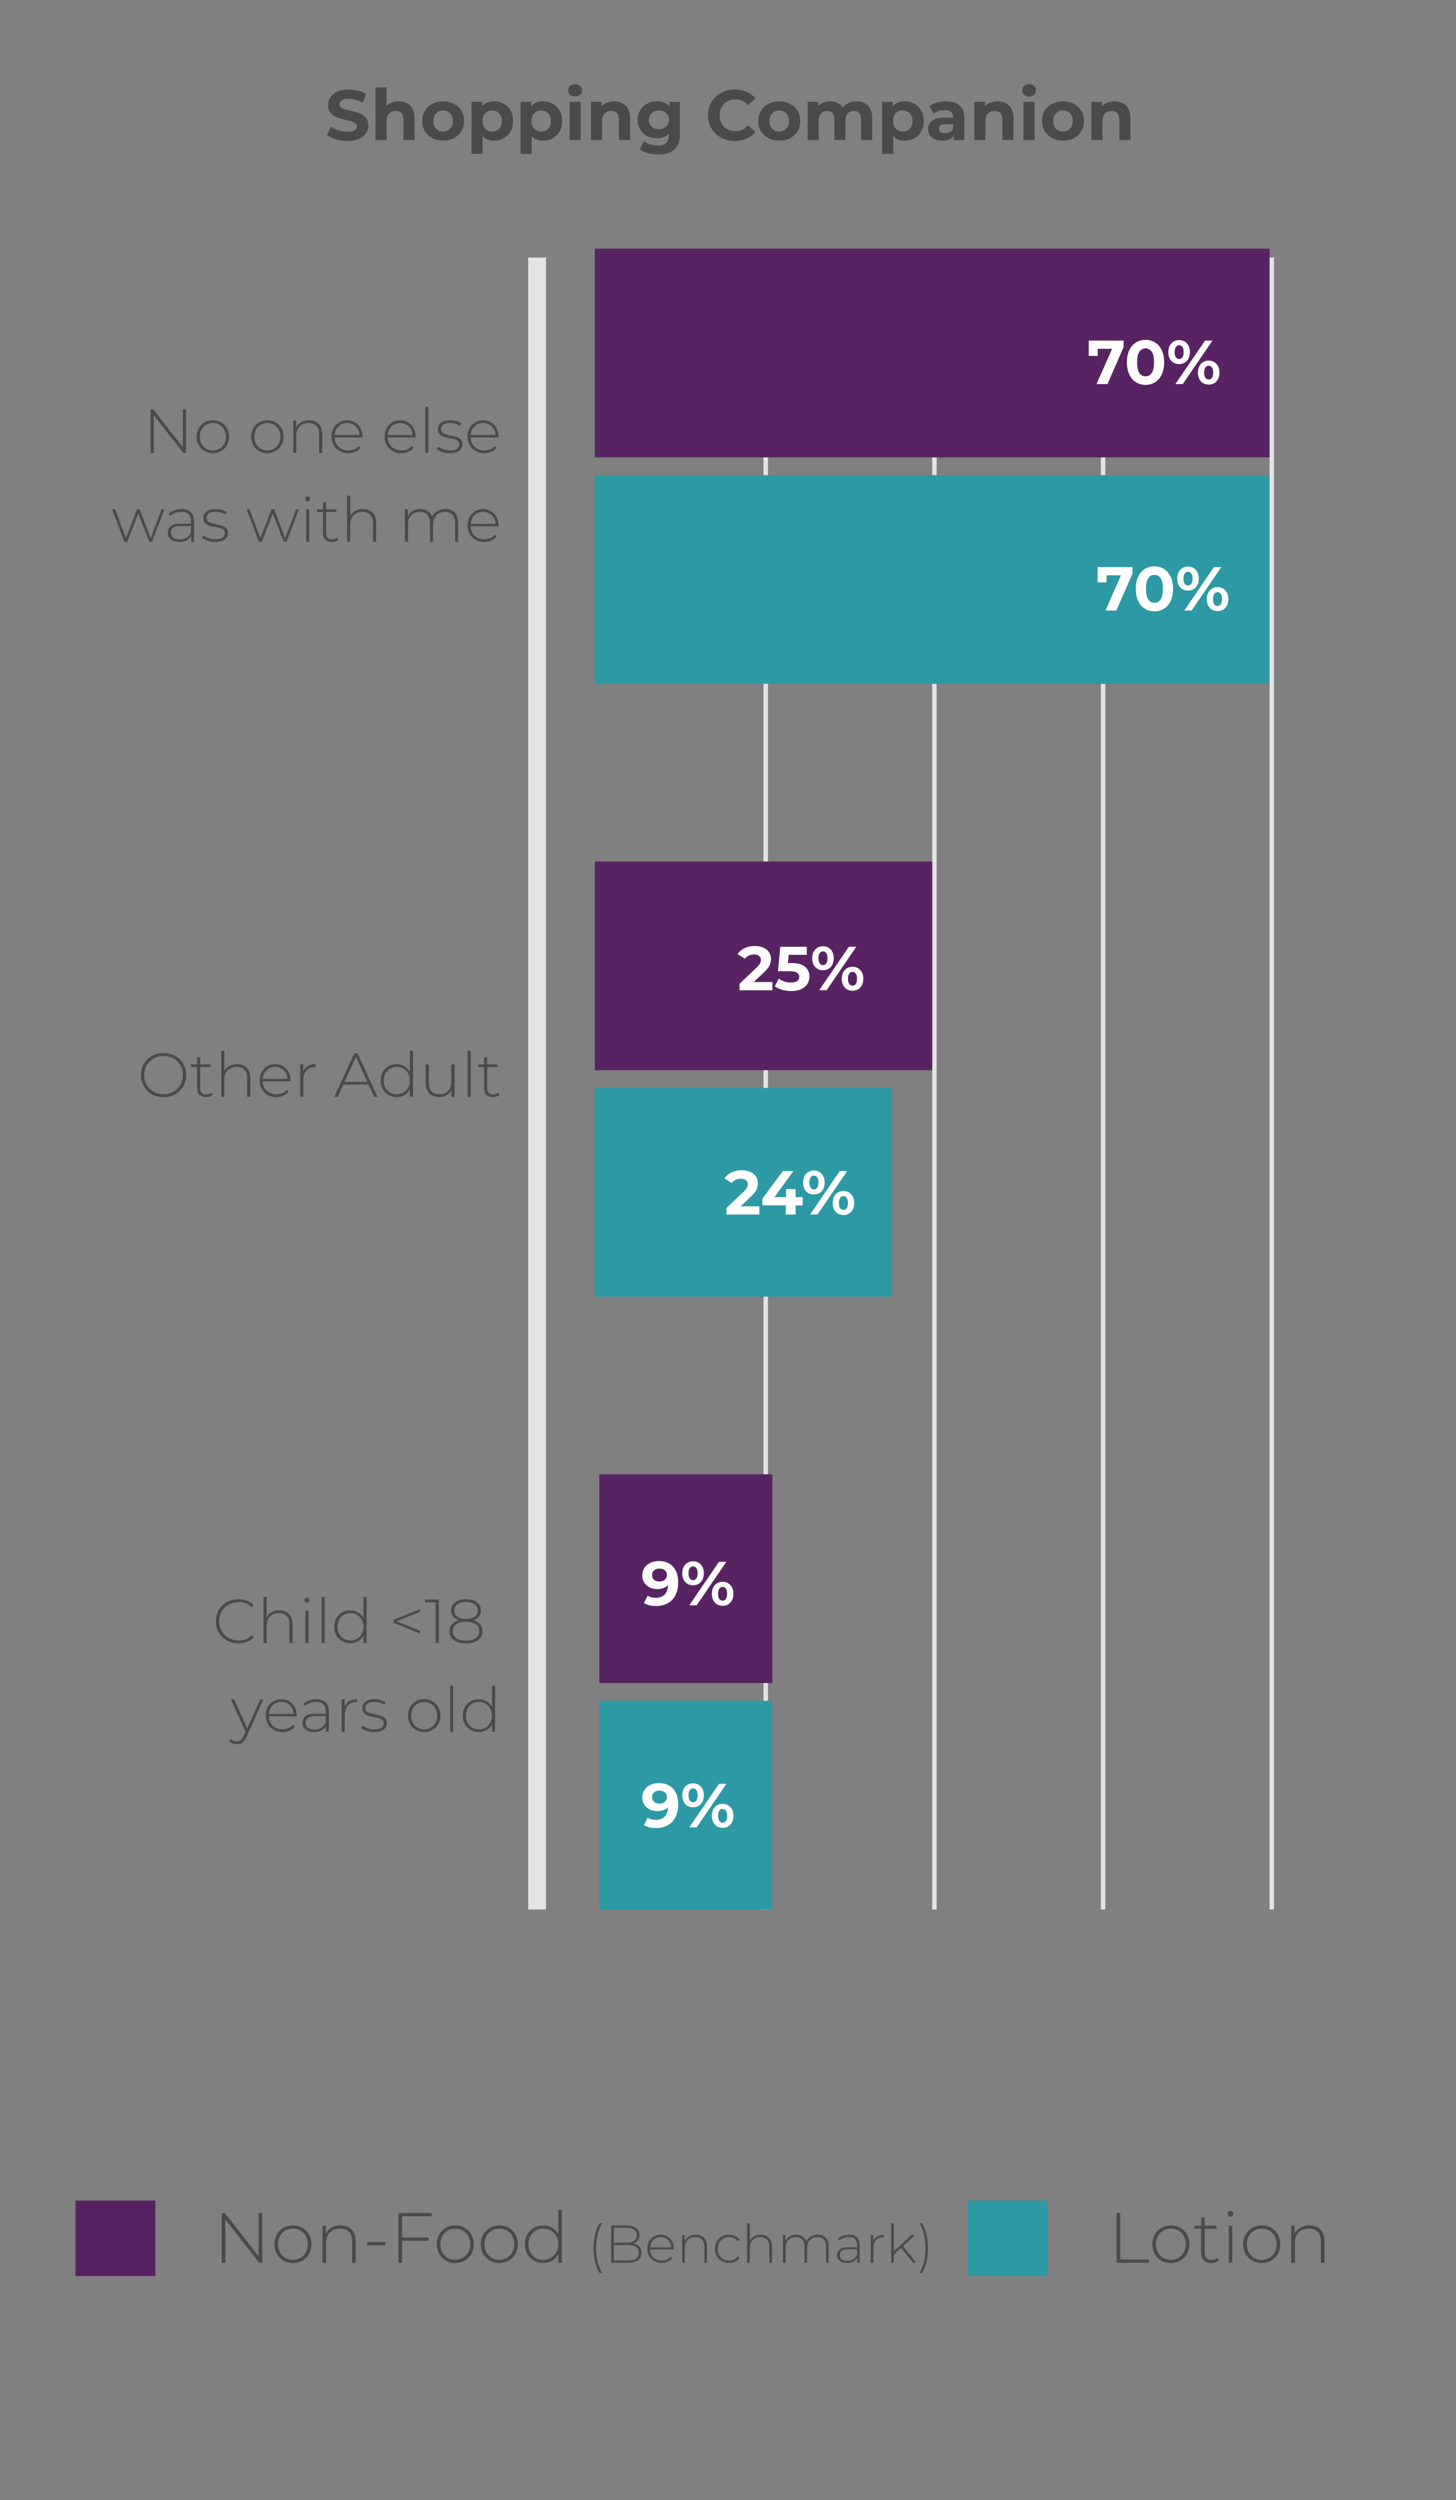 <svg width="328" height="563" viewBox="0 0 328 563" fill="none" xmlns="http://www.w3.org/2000/svg">
<rect x="0" y="0" width="328" height="563" fill="#808080" stroke="none"/>
<path d="M251.541 498.353H252.357V508.817H258.805V509.553H251.541V498.353ZM263.768 509.617C262.979 509.617 262.264 509.436 261.624 509.073C260.995 508.71 260.499 508.209 260.136 507.569C259.773 506.918 259.592 506.188 259.592 505.377C259.592 504.566 259.773 503.841 260.136 503.201C260.499 502.55 260.995 502.044 261.624 501.681C262.264 501.318 262.979 501.137 263.768 501.137C264.557 501.137 265.267 501.318 265.896 501.681C266.536 502.044 267.037 502.55 267.4 503.201C267.763 503.841 267.944 504.566 267.944 505.377C267.944 506.188 267.763 506.918 267.4 507.569C267.037 508.209 266.536 508.71 265.896 509.073C265.267 509.436 264.557 509.617 263.768 509.617ZM263.768 508.897C264.408 508.897 264.979 508.748 265.48 508.449C265.992 508.15 266.392 507.734 266.68 507.201C266.979 506.668 267.128 506.06 267.128 505.377C267.128 504.694 266.979 504.086 266.68 503.553C266.392 503.02 265.992 502.604 265.48 502.305C264.979 502.006 264.408 501.857 263.768 501.857C263.128 501.857 262.552 502.006 262.04 502.305C261.539 502.604 261.139 503.02 260.84 503.553C260.552 504.086 260.408 504.694 260.408 505.377C260.408 506.06 260.552 506.668 260.84 507.201C261.139 507.734 261.539 508.15 262.04 508.449C262.552 508.748 263.128 508.897 263.768 508.897ZM274.57 509.025C274.367 509.217 274.111 509.366 273.802 509.473C273.503 509.569 273.189 509.617 272.858 509.617C272.133 509.617 271.573 509.42 271.178 509.025C270.783 508.62 270.586 508.06 270.586 507.345V501.889H269.05V501.201H270.586V499.377H271.386V501.201H274.042V501.889H271.386V507.265C271.386 507.809 271.514 508.225 271.77 508.513C272.037 508.79 272.426 508.929 272.938 508.929C273.461 508.929 273.893 508.774 274.234 508.465L274.57 509.025ZM276.801 501.201H277.601V509.553H276.801V501.201ZM277.201 499.169C277.02 499.169 276.865 499.11 276.737 498.993C276.609 498.865 276.545 498.71 276.545 498.529C276.545 498.348 276.609 498.193 276.737 498.065C276.865 497.937 277.02 497.873 277.201 497.873C277.382 497.873 277.537 497.937 277.665 498.065C277.793 498.182 277.857 498.332 277.857 498.513C277.857 498.694 277.793 498.849 277.665 498.977C277.537 499.105 277.382 499.169 277.201 499.169ZM284.237 509.617C283.448 509.617 282.733 509.436 282.093 509.073C281.464 508.71 280.968 508.209 280.605 507.569C280.242 506.918 280.061 506.188 280.061 505.377C280.061 504.566 280.242 503.841 280.605 503.201C280.968 502.55 281.464 502.044 282.093 501.681C282.733 501.318 283.448 501.137 284.237 501.137C285.026 501.137 285.736 501.318 286.365 501.681C287.005 502.044 287.506 502.55 287.869 503.201C288.232 503.841 288.413 504.566 288.413 505.377C288.413 506.188 288.232 506.918 287.869 507.569C287.506 508.209 287.005 508.71 286.365 509.073C285.736 509.436 285.026 509.617 284.237 509.617ZM284.237 508.897C284.877 508.897 285.448 508.748 285.949 508.449C286.461 508.15 286.861 507.734 287.149 507.201C287.448 506.668 287.597 506.06 287.597 505.377C287.597 504.694 287.448 504.086 287.149 503.553C286.861 503.02 286.461 502.604 285.949 502.305C285.448 502.006 284.877 501.857 284.237 501.857C283.597 501.857 283.021 502.006 282.509 502.305C282.008 502.604 281.608 503.02 281.309 503.553C281.021 504.086 280.877 504.694 280.877 505.377C280.877 506.06 281.021 506.668 281.309 507.201C281.608 507.734 282.008 508.15 282.509 508.449C283.021 508.748 283.597 508.897 284.237 508.897ZM294.975 501.137C296.02 501.137 296.847 501.441 297.455 502.049C298.063 502.657 298.367 503.532 298.367 504.673V509.553H297.567V504.737C297.567 503.798 297.327 503.084 296.847 502.593C296.377 502.102 295.716 501.857 294.863 501.857C293.881 501.857 293.108 502.15 292.543 502.737C291.977 503.324 291.695 504.113 291.695 505.105V509.553H290.895V501.201H291.663V503.009C291.951 502.422 292.377 501.964 292.943 501.633C293.519 501.302 294.196 501.137 294.975 501.137Z" fill="#4A4A4A"/>
<path d="M59.072 498.353V509.553H58.4L50.768 499.825V509.553H49.952V498.353H50.64L58.256 508.081V498.353H59.072ZM65.991 509.617C65.202 509.617 64.487 509.436 63.847 509.073C63.218 508.71 62.722 508.209 62.359 507.569C61.997 506.918 61.815 506.188 61.815 505.377C61.815 504.566 61.997 503.841 62.359 503.201C62.722 502.55 63.218 502.044 63.847 501.681C64.487 501.318 65.202 501.137 65.991 501.137C66.781 501.137 67.49 501.318 68.119 501.681C68.759 502.044 69.261 502.55 69.623 503.201C69.986 503.841 70.167 504.566 70.167 505.377C70.167 506.188 69.986 506.918 69.623 507.569C69.261 508.209 68.759 508.71 68.119 509.073C67.49 509.436 66.781 509.617 65.991 509.617ZM65.991 508.897C66.631 508.897 67.202 508.748 67.703 508.449C68.215 508.15 68.615 507.734 68.903 507.201C69.202 506.668 69.351 506.06 69.351 505.377C69.351 504.694 69.202 504.086 68.903 503.553C68.615 503.02 68.215 502.604 67.703 502.305C67.202 502.006 66.631 501.857 65.991 501.857C65.351 501.857 64.775 502.006 64.263 502.305C63.762 502.604 63.362 503.02 63.063 503.553C62.775 504.086 62.631 504.694 62.631 505.377C62.631 506.06 62.775 506.668 63.063 507.201C63.362 507.734 63.762 508.15 64.263 508.449C64.775 508.748 65.351 508.897 65.991 508.897ZM76.729 501.137C77.775 501.137 78.601 501.441 79.209 502.049C79.817 502.657 80.121 503.532 80.121 504.673V509.553H79.321V504.737C79.321 503.798 79.081 503.084 78.601 502.593C78.132 502.102 77.471 501.857 76.617 501.857C75.636 501.857 74.862 502.15 74.297 502.737C73.732 503.324 73.449 504.113 73.449 505.105V509.553H72.649V501.201H73.417V503.009C73.705 502.422 74.132 501.964 74.697 501.633C75.273 501.302 75.951 501.137 76.729 501.137ZM82.711 504.897H86.823V505.617H82.711V504.897ZM90.581 499.089V503.873H96.549V504.609H90.581V509.553H89.764V498.353H97.252V499.089H90.581ZM102.569 509.617C101.78 509.617 101.065 509.436 100.425 509.073C99.796 508.71 99.3 508.209 98.937 507.569C98.575 506.918 98.393 506.188 98.393 505.377C98.393 504.566 98.575 503.841 98.937 503.201C99.3 502.55 99.796 502.044 100.425 501.681C101.065 501.318 101.78 501.137 102.569 501.137C103.359 501.137 104.068 501.318 104.697 501.681C105.337 502.044 105.839 502.55 106.201 503.201C106.564 503.841 106.745 504.566 106.745 505.377C106.745 506.188 106.564 506.918 106.201 507.569C105.839 508.209 105.337 508.71 104.697 509.073C104.068 509.436 103.359 509.617 102.569 509.617ZM102.569 508.897C103.209 508.897 103.78 508.748 104.281 508.449C104.793 508.15 105.193 507.734 105.481 507.201C105.78 506.668 105.929 506.06 105.929 505.377C105.929 504.694 105.78 504.086 105.481 503.553C105.193 503.02 104.793 502.604 104.281 502.305C103.78 502.006 103.209 501.857 102.569 501.857C101.929 501.857 101.353 502.006 100.841 502.305C100.34 502.604 99.94 503.02 99.641 503.553C99.353 504.086 99.209 504.694 99.209 505.377C99.209 506.06 99.353 506.668 99.641 507.201C99.94 507.734 100.34 508.15 100.841 508.449C101.353 508.748 101.929 508.897 102.569 508.897ZM112.491 509.617C111.702 509.617 110.987 509.436 110.347 509.073C109.718 508.71 109.222 508.209 108.859 507.569C108.497 506.918 108.315 506.188 108.315 505.377C108.315 504.566 108.497 503.841 108.859 503.201C109.222 502.55 109.718 502.044 110.347 501.681C110.987 501.318 111.702 501.137 112.491 501.137C113.281 501.137 113.99 501.318 114.619 501.681C115.259 502.044 115.761 502.55 116.123 503.201C116.486 503.841 116.667 504.566 116.667 505.377C116.667 506.188 116.486 506.918 116.123 507.569C115.761 508.209 115.259 508.71 114.619 509.073C113.99 509.436 113.281 509.617 112.491 509.617ZM112.491 508.897C113.131 508.897 113.702 508.748 114.203 508.449C114.715 508.15 115.115 507.734 115.403 507.201C115.702 506.668 115.851 506.06 115.851 505.377C115.851 504.694 115.702 504.086 115.403 503.553C115.115 503.02 114.715 502.604 114.203 502.305C113.702 502.006 113.131 501.857 112.491 501.857C111.851 501.857 111.275 502.006 110.763 502.305C110.262 502.604 109.862 503.02 109.563 503.553C109.275 504.086 109.131 504.694 109.131 505.377C109.131 506.06 109.275 506.668 109.563 507.201C109.862 507.734 110.262 508.15 110.763 508.449C111.275 508.748 111.851 508.897 112.491 508.897ZM126.573 497.681V509.553H125.789V507.585C125.458 508.236 124.994 508.737 124.397 509.089C123.8 509.441 123.122 509.617 122.365 509.617C121.586 509.617 120.882 509.436 120.253 509.073C119.624 508.71 119.128 508.209 118.765 507.569C118.413 506.929 118.237 506.198 118.237 505.377C118.237 504.556 118.413 503.825 118.765 503.185C119.128 502.534 119.624 502.033 120.253 501.681C120.882 501.318 121.586 501.137 122.365 501.137C123.112 501.137 123.778 501.313 124.365 501.665C124.962 502.017 125.432 502.508 125.773 503.137V497.681H126.573ZM122.413 508.897C123.053 508.897 123.624 508.748 124.125 508.449C124.637 508.15 125.037 507.734 125.325 507.201C125.624 506.668 125.773 506.06 125.773 505.377C125.773 504.694 125.624 504.086 125.325 503.553C125.037 503.02 124.637 502.604 124.125 502.305C123.624 502.006 123.053 501.857 122.413 501.857C121.773 501.857 121.197 502.006 120.685 502.305C120.184 502.604 119.784 503.02 119.485 503.553C119.197 504.086 119.053 504.694 119.053 505.377C119.053 506.06 119.197 506.668 119.485 507.201C119.784 507.734 120.184 508.15 120.685 508.449C121.197 508.748 121.773 508.897 122.413 508.897ZM135.071 511.881C134.631 511.145 134.291 510.301 134.051 509.349C133.819 508.397 133.703 507.369 133.703 506.265C133.703 505.161 133.819 504.129 134.051 503.169C134.291 502.201 134.631 501.361 135.071 500.649H135.647C134.743 502.193 134.291 504.065 134.291 506.265C134.291 508.465 134.743 510.337 135.647 511.881H135.071ZM142.671 505.221C143.271 505.333 143.727 505.569 144.039 505.929C144.359 506.289 144.519 506.757 144.519 507.333C144.519 508.045 144.259 508.593 143.739 508.977C143.219 509.361 142.447 509.553 141.423 509.553H137.679V501.153H141.183C142.095 501.153 142.803 501.341 143.307 501.717C143.819 502.085 144.075 502.613 144.075 503.301C144.075 503.781 143.947 504.185 143.691 504.513C143.443 504.841 143.103 505.077 142.671 505.221ZM138.291 501.681V505.029H141.159C141.895 505.029 142.459 504.889 142.851 504.609C143.251 504.321 143.451 503.901 143.451 503.349C143.451 502.805 143.251 502.393 142.851 502.113C142.459 501.825 141.895 501.681 141.159 501.681H138.291ZM141.423 509.025C142.239 509.025 142.855 508.885 143.271 508.605C143.695 508.317 143.907 507.877 143.907 507.285C143.907 506.693 143.695 506.257 143.271 505.977C142.855 505.697 142.239 505.557 141.423 505.557H138.291V509.025H141.423ZM151.802 506.565H146.414C146.43 507.053 146.554 507.489 146.786 507.873C147.018 508.249 147.33 508.541 147.722 508.749C148.122 508.957 148.57 509.061 149.066 509.061C149.474 509.061 149.85 508.989 150.194 508.845C150.546 508.693 150.838 508.473 151.07 508.185L151.418 508.581C151.146 508.909 150.802 509.161 150.386 509.337C149.978 509.513 149.534 509.601 149.054 509.601C148.43 509.601 147.874 509.465 147.386 509.193C146.898 508.921 146.514 508.545 146.234 508.065C145.962 507.585 145.826 507.037 145.826 506.421C145.826 505.813 145.954 505.269 146.21 504.789C146.474 504.301 146.834 503.921 147.29 503.649C147.746 503.377 148.258 503.241 148.826 503.241C149.394 503.241 149.902 503.377 150.35 503.649C150.806 503.913 151.162 504.285 151.418 504.765C151.682 505.245 151.814 505.789 151.814 506.397L151.802 506.565ZM148.826 503.769C148.386 503.769 147.99 503.869 147.638 504.069C147.286 504.261 147.002 504.537 146.786 504.897C146.578 505.249 146.458 505.649 146.426 506.097H151.226C151.202 505.649 151.082 505.249 150.866 504.897C150.65 504.545 150.366 504.269 150.014 504.069C149.662 503.869 149.266 503.769 148.826 503.769ZM156.73 503.241C157.514 503.241 158.134 503.469 158.59 503.925C159.046 504.381 159.274 505.037 159.274 505.893V509.553H158.674V505.941C158.674 505.237 158.494 504.701 158.134 504.333C157.782 503.965 157.286 503.781 156.646 503.781C155.91 503.781 155.33 504.001 154.906 504.441C154.482 504.881 154.27 505.473 154.27 506.217V509.553H153.67V503.289H154.246V504.645C154.462 504.205 154.782 503.861 155.206 503.613C155.638 503.365 156.146 503.241 156.73 503.241ZM164.24 509.601C163.632 509.601 163.088 509.465 162.608 509.193C162.128 508.921 161.752 508.545 161.48 508.065C161.208 507.577 161.072 507.029 161.072 506.421C161.072 505.805 161.208 505.257 161.48 504.777C161.752 504.289 162.128 503.913 162.608 503.649C163.088 503.377 163.632 503.241 164.24 503.241C164.744 503.241 165.2 503.341 165.608 503.541C166.024 503.733 166.36 504.017 166.616 504.393L166.172 504.717C165.948 504.405 165.668 504.173 165.332 504.021C165.004 503.861 164.64 503.781 164.24 503.781C163.752 503.781 163.312 503.893 162.92 504.117C162.536 504.333 162.232 504.641 162.008 505.041C161.792 505.441 161.684 505.901 161.684 506.421C161.684 506.941 161.792 507.401 162.008 507.801C162.232 508.201 162.536 508.513 162.92 508.737C163.312 508.953 163.752 509.061 164.24 509.061C164.64 509.061 165.004 508.985 165.332 508.833C165.668 508.673 165.948 508.437 166.172 508.125L166.616 508.449C166.36 508.825 166.024 509.113 165.608 509.313C165.2 509.505 164.744 509.601 164.24 509.601ZM171.367 503.241C172.151 503.241 172.771 503.469 173.227 503.925C173.683 504.381 173.911 505.037 173.911 505.893V509.553H173.311V505.941C173.311 505.237 173.131 504.701 172.771 504.333C172.419 503.965 171.923 503.781 171.283 503.781C170.547 503.781 169.967 504.001 169.543 504.441C169.119 504.881 168.907 505.473 168.907 506.217V509.553H168.307V500.649H168.907V504.597C169.123 504.165 169.443 503.833 169.867 503.601C170.291 503.361 170.791 503.241 171.367 503.241ZM184.181 503.241C184.957 503.241 185.565 503.469 186.005 503.925C186.453 504.381 186.677 505.037 186.677 505.893V509.553H186.077V505.941C186.077 505.237 185.905 504.701 185.561 504.333C185.217 503.965 184.737 503.781 184.121 503.781C183.417 503.781 182.857 504.001 182.441 504.441C182.033 504.881 181.829 505.473 181.829 506.217V509.553H181.229V505.941C181.229 505.237 181.057 504.701 180.713 504.333C180.369 503.965 179.889 503.781 179.273 503.781C178.569 503.781 178.009 504.001 177.593 504.441C177.185 504.881 176.981 505.473 176.981 506.217V509.553H176.381V503.289H176.957V504.633C177.165 504.193 177.473 503.853 177.881 503.613C178.297 503.365 178.789 503.241 179.357 503.241C179.925 503.241 180.405 503.369 180.797 503.625C181.197 503.881 181.481 504.257 181.649 504.753C181.857 504.289 182.181 503.921 182.621 503.649C183.069 503.377 183.589 503.241 184.181 503.241ZM191.267 503.241C192.043 503.241 192.639 503.441 193.055 503.841C193.471 504.233 193.679 504.813 193.679 505.581V509.553H193.103V508.437C192.903 508.805 192.611 509.093 192.227 509.301C191.843 509.501 191.383 509.601 190.847 509.601C190.151 509.601 189.599 509.437 189.191 509.109C188.791 508.781 188.591 508.349 188.591 507.813C188.591 507.293 188.775 506.873 189.143 506.553C189.519 506.225 190.115 506.061 190.931 506.061H193.079V505.557C193.079 504.973 192.919 504.529 192.599 504.225C192.287 503.921 191.827 503.769 191.219 503.769C190.803 503.769 190.403 503.841 190.019 503.985C189.643 504.129 189.323 504.321 189.059 504.561L188.759 504.129C189.071 503.849 189.447 503.633 189.887 503.481C190.327 503.321 190.787 503.241 191.267 503.241ZM190.931 509.109C191.451 509.109 191.891 508.989 192.251 508.749C192.619 508.509 192.895 508.161 193.079 507.705V506.529H190.943C190.327 506.529 189.879 506.641 189.599 506.865C189.327 507.089 189.191 507.397 189.191 507.789C189.191 508.197 189.343 508.521 189.647 508.761C189.951 508.993 190.379 509.109 190.931 509.109ZM196.727 504.657C196.919 504.201 197.219 503.853 197.627 503.613C198.035 503.365 198.531 503.241 199.115 503.241V503.829L198.971 503.817C198.275 503.817 197.731 504.037 197.339 504.477C196.947 504.909 196.751 505.513 196.751 506.289V509.553H196.151V503.289H196.727V504.657ZM203 506.205L201.368 507.693V509.553H200.768V500.649H201.368V506.949L205.376 503.289H206.144L203.444 505.821L206.408 509.553H205.664L203 506.205ZM207.127 511.881C207.591 511.097 207.931 510.241 208.147 509.313C208.363 508.385 208.471 507.369 208.471 506.265C208.471 505.161 208.363 504.145 208.147 503.217C207.931 502.289 207.591 501.433 207.127 500.649H207.691C208.139 501.361 208.479 502.201 208.711 503.169C208.951 504.129 209.071 505.161 209.071 506.265C209.071 507.369 208.951 508.401 208.711 509.361C208.479 510.313 208.139 511.153 207.691 511.881H207.127Z" fill="#4A4A4A"/>
<rect x="17" y="495.553" width="18" height="17" fill="#582362"/>
<rect x="218" y="495.553" width="18" height="17" fill="#2C99A4"/>
<path d="M78.235 31.745C77.349 31.745 76.491 31.628 75.659 31.393C74.837 31.148 74.176 30.833 73.675 30.449L74.555 28.497C75.035 28.849 75.605 29.132 76.267 29.345C76.928 29.558 77.589 29.665 78.251 29.665C78.987 29.665 79.531 29.558 79.883 29.345C80.235 29.121 80.411 28.828 80.411 28.465C80.411 28.198 80.304 27.98 80.091 27.809C79.888 27.628 79.621 27.484 79.291 27.377C78.971 27.27 78.533 27.153 77.979 27.025C77.125 26.822 76.427 26.62 75.883 26.417C75.339 26.214 74.869 25.889 74.475 25.441C74.091 24.993 73.899 24.396 73.899 23.649C73.899 22.998 74.075 22.412 74.427 21.889C74.779 21.356 75.307 20.934 76.011 20.625C76.725 20.316 77.595 20.161 78.619 20.161C79.333 20.161 80.032 20.246 80.715 20.417C81.397 20.588 81.995 20.833 82.507 21.153L81.707 23.121C80.672 22.534 79.637 22.241 78.603 22.241C77.877 22.241 77.339 22.358 76.987 22.593C76.645 22.828 76.475 23.137 76.475 23.521C76.475 23.905 76.672 24.193 77.067 24.385C77.472 24.566 78.085 24.748 78.907 24.929C79.76 25.132 80.459 25.334 81.003 25.537C81.547 25.74 82.011 26.06 82.395 26.497C82.789 26.934 82.987 27.526 82.987 28.273C82.987 28.913 82.805 29.5 82.443 30.033C82.091 30.556 81.557 30.972 80.843 31.281C80.128 31.59 79.259 31.745 78.235 31.745ZM89.814 22.817C90.88 22.817 91.739 23.137 92.39 23.777C93.051 24.417 93.382 25.366 93.382 26.625V31.553H90.886V27.009C90.886 26.326 90.736 25.82 90.438 25.489C90.139 25.148 89.707 24.977 89.142 24.977C88.512 24.977 88.011 25.174 87.638 25.569C87.264 25.953 87.078 26.529 87.078 27.297V31.553H84.582V19.681H87.078V23.841C87.408 23.51 87.808 23.26 88.278 23.089C88.747 22.908 89.259 22.817 89.814 22.817ZM99.834 31.681C98.927 31.681 98.111 31.494 97.386 31.121C96.671 30.737 96.111 30.209 95.706 29.537C95.301 28.865 95.098 28.102 95.098 27.249C95.098 26.396 95.301 25.633 95.706 24.961C96.111 24.289 96.671 23.766 97.386 23.393C98.111 23.009 98.927 22.817 99.834 22.817C100.741 22.817 101.551 23.009 102.266 23.393C102.981 23.766 103.541 24.289 103.946 24.961C104.351 25.633 104.554 26.396 104.554 27.249C104.554 28.102 104.351 28.865 103.946 29.537C103.541 30.209 102.981 30.737 102.266 31.121C101.551 31.494 100.741 31.681 99.834 31.681ZM99.834 29.633C100.474 29.633 100.997 29.42 101.402 28.993C101.818 28.556 102.026 27.974 102.026 27.249C102.026 26.524 101.818 25.948 101.402 25.521C100.997 25.084 100.474 24.865 99.834 24.865C99.194 24.865 98.666 25.084 98.25 25.521C97.834 25.948 97.626 26.524 97.626 27.249C97.626 27.974 97.834 28.556 98.25 28.993C98.666 29.42 99.194 29.633 99.834 29.633ZM111.31 22.817C112.11 22.817 112.836 23.004 113.486 23.377C114.148 23.74 114.665 24.257 115.038 24.929C115.412 25.59 115.598 26.364 115.598 27.249C115.598 28.134 115.412 28.913 115.038 29.585C114.665 30.246 114.148 30.764 113.486 31.137C112.836 31.5 112.11 31.681 111.31 31.681C110.212 31.681 109.348 31.334 108.718 30.641V34.657H106.222V22.945H108.606V23.937C109.225 23.19 110.126 22.817 111.31 22.817ZM110.878 29.633C111.518 29.633 112.041 29.42 112.446 28.993C112.862 28.556 113.07 27.974 113.07 27.249C113.07 26.524 112.862 25.948 112.446 25.521C112.041 25.084 111.518 24.865 110.878 24.865C110.238 24.865 109.71 25.084 109.294 25.521C108.889 25.948 108.686 26.524 108.686 27.249C108.686 27.974 108.889 28.556 109.294 28.993C109.71 29.42 110.238 29.633 110.878 29.633ZM122.357 22.817C123.157 22.817 123.883 23.004 124.533 23.377C125.195 23.74 125.712 24.257 126.085 24.929C126.459 25.59 126.645 26.364 126.645 27.249C126.645 28.134 126.459 28.913 126.085 29.585C125.712 30.246 125.195 30.764 124.533 31.137C123.883 31.5 123.157 31.681 122.357 31.681C121.259 31.681 120.395 31.334 119.765 30.641V34.657H117.269V22.945H119.653V23.937C120.272 23.19 121.173 22.817 122.357 22.817ZM121.925 29.633C122.565 29.633 123.088 29.42 123.493 28.993C123.909 28.556 124.117 27.974 124.117 27.249C124.117 26.524 123.909 25.948 123.493 25.521C123.088 25.084 122.565 24.865 121.925 24.865C121.285 24.865 120.757 25.084 120.341 25.521C119.936 25.948 119.733 26.524 119.733 27.249C119.733 27.974 119.936 28.556 120.341 28.993C120.757 29.42 121.285 29.633 121.925 29.633ZM128.316 22.945H130.812V31.553H128.316V22.945ZM129.564 21.745C129.105 21.745 128.732 21.612 128.444 21.345C128.156 21.078 128.012 20.748 128.012 20.353C128.012 19.958 128.156 19.628 128.444 19.361C128.732 19.094 129.105 18.961 129.564 18.961C130.023 18.961 130.396 19.089 130.684 19.345C130.972 19.601 131.116 19.921 131.116 20.305C131.116 20.721 130.972 21.068 130.684 21.345C130.396 21.612 130.023 21.745 129.564 21.745ZM138.361 22.817C139.427 22.817 140.286 23.137 140.937 23.777C141.598 24.417 141.929 25.366 141.929 26.625V31.553H139.433V27.009C139.433 26.326 139.283 25.82 138.985 25.489C138.686 25.148 138.254 24.977 137.689 24.977C137.059 24.977 136.558 25.174 136.185 25.569C135.811 25.953 135.625 26.529 135.625 27.297V31.553H133.129V22.945H135.513V23.953C135.843 23.59 136.254 23.313 136.745 23.121C137.235 22.918 137.774 22.817 138.361 22.817ZM153.165 22.945V30.113C153.165 31.692 152.754 32.865 151.933 33.633C151.111 34.401 149.911 34.785 148.333 34.785C147.501 34.785 146.711 34.684 145.965 34.481C145.218 34.278 144.599 33.985 144.109 33.601L145.101 31.809C145.463 32.108 145.922 32.342 146.477 32.513C147.031 32.694 147.586 32.785 148.141 32.785C149.005 32.785 149.639 32.588 150.045 32.193C150.461 31.809 150.669 31.222 150.669 30.433V30.065C150.018 30.78 149.111 31.137 147.949 31.137C147.159 31.137 146.434 30.966 145.773 30.625C145.122 30.273 144.605 29.782 144.221 29.153C143.837 28.524 143.645 27.798 143.645 26.977C143.645 26.156 143.837 25.43 144.221 24.801C144.605 24.172 145.122 23.686 145.773 23.345C146.434 22.993 147.159 22.817 147.949 22.817C149.197 22.817 150.146 23.228 150.797 24.049V22.945H153.165ZM148.445 29.089C149.106 29.089 149.645 28.897 150.061 28.513C150.487 28.118 150.701 27.606 150.701 26.977C150.701 26.348 150.487 25.841 150.061 25.457C149.645 25.062 149.106 24.865 148.445 24.865C147.783 24.865 147.239 25.062 146.813 25.457C146.386 25.841 146.173 26.348 146.173 26.977C146.173 27.606 146.386 28.118 146.813 28.513C147.239 28.897 147.783 29.089 148.445 29.089ZM165.555 31.745C164.414 31.745 163.379 31.5 162.451 31.009C161.534 30.508 160.809 29.82 160.275 28.945C159.753 28.06 159.491 27.062 159.491 25.953C159.491 24.844 159.753 23.852 160.275 22.977C160.809 22.092 161.534 21.404 162.451 20.913C163.379 20.412 164.419 20.161 165.571 20.161C166.542 20.161 167.417 20.332 168.195 20.673C168.985 21.014 169.646 21.505 170.179 22.145L168.515 23.681C167.758 22.806 166.819 22.369 165.699 22.369C165.006 22.369 164.387 22.524 163.843 22.833C163.299 23.132 162.873 23.553 162.563 24.097C162.265 24.641 162.115 25.26 162.115 25.953C162.115 26.646 162.265 27.265 162.563 27.809C162.873 28.353 163.299 28.78 163.843 29.089C164.387 29.388 165.006 29.537 165.699 29.537C166.819 29.537 167.758 29.094 168.515 28.209L170.179 29.745C169.646 30.396 168.985 30.892 168.195 31.233C167.406 31.574 166.526 31.745 165.555 31.745ZM175.553 31.681C174.646 31.681 173.83 31.494 173.105 31.121C172.39 30.737 171.83 30.209 171.425 29.537C171.019 28.865 170.817 28.102 170.817 27.249C170.817 26.396 171.019 25.633 171.425 24.961C171.83 24.289 172.39 23.766 173.105 23.393C173.83 23.009 174.646 22.817 175.553 22.817C176.459 22.817 177.27 23.009 177.985 23.393C178.699 23.766 179.259 24.289 179.665 24.961C180.07 25.633 180.273 26.396 180.273 27.249C180.273 28.102 180.07 28.865 179.665 29.537C179.259 30.209 178.699 30.737 177.985 31.121C177.27 31.494 176.459 31.681 175.553 31.681ZM175.553 29.633C176.193 29.633 176.715 29.42 177.121 28.993C177.537 28.556 177.745 27.974 177.745 27.249C177.745 26.524 177.537 25.948 177.121 25.521C176.715 25.084 176.193 24.865 175.553 24.865C174.913 24.865 174.385 25.084 173.969 25.521C173.553 25.948 173.345 26.524 173.345 27.249C173.345 27.974 173.553 28.556 173.969 28.993C174.385 29.42 174.913 29.633 175.553 29.633ZM192.965 22.817C194.042 22.817 194.896 23.137 195.525 23.777C196.165 24.406 196.485 25.356 196.485 26.625V31.553H193.989V27.009C193.989 26.326 193.845 25.82 193.557 25.489C193.28 25.148 192.88 24.977 192.357 24.977C191.77 24.977 191.306 25.169 190.965 25.553C190.624 25.926 190.453 26.486 190.453 27.233V31.553H187.957V27.009C187.957 25.654 187.413 24.977 186.325 24.977C185.749 24.977 185.29 25.169 184.949 25.553C184.608 25.926 184.437 26.486 184.437 27.233V31.553H181.941V22.945H184.325V23.937C184.645 23.574 185.034 23.297 185.493 23.105C185.962 22.913 186.474 22.817 187.029 22.817C187.637 22.817 188.186 22.94 188.677 23.185C189.168 23.42 189.562 23.766 189.861 24.225C190.213 23.777 190.656 23.43 191.189 23.185C191.733 22.94 192.325 22.817 192.965 22.817ZM203.81 22.817C204.61 22.817 205.336 23.004 205.986 23.377C206.648 23.74 207.165 24.257 207.538 24.929C207.912 25.59 208.098 26.364 208.098 27.249C208.098 28.134 207.912 28.913 207.538 29.585C207.165 30.246 206.648 30.764 205.986 31.137C205.336 31.5 204.61 31.681 203.81 31.681C202.712 31.681 201.848 31.334 201.218 30.641V34.657H198.722V22.945H201.106V23.937C201.725 23.19 202.626 22.817 203.81 22.817ZM203.378 29.633C204.018 29.633 204.541 29.42 204.946 28.993C205.362 28.556 205.57 27.974 205.57 27.249C205.57 26.524 205.362 25.948 204.946 25.521C204.541 25.084 204.018 24.865 203.378 24.865C202.738 24.865 202.21 25.084 201.794 25.521C201.389 25.948 201.186 26.524 201.186 27.249C201.186 27.974 201.389 28.556 201.794 28.993C202.21 29.42 202.738 29.633 203.378 29.633ZM213.101 22.817C214.434 22.817 215.458 23.137 216.173 23.777C216.887 24.406 217.245 25.361 217.245 26.641V31.553H214.909V30.481C214.439 31.281 213.565 31.681 212.285 31.681C211.623 31.681 211.047 31.569 210.557 31.345C210.077 31.121 209.709 30.812 209.453 30.417C209.197 30.022 209.069 29.574 209.069 29.073C209.069 28.273 209.367 27.644 209.965 27.185C210.573 26.726 211.506 26.497 212.765 26.497H214.749C214.749 25.953 214.583 25.537 214.253 25.249C213.922 24.95 213.426 24.801 212.765 24.801C212.306 24.801 211.853 24.876 211.405 25.025C210.967 25.164 210.594 25.356 210.285 25.601L209.389 23.857C209.858 23.526 210.418 23.27 211.069 23.089C211.73 22.908 212.407 22.817 213.101 22.817ZM212.909 30.001C213.335 30.001 213.714 29.905 214.045 29.713C214.375 29.51 214.61 29.217 214.749 28.833V27.953H213.037C212.013 27.953 211.501 28.289 211.501 28.961C211.501 29.281 211.623 29.537 211.869 29.729C212.125 29.91 212.471 30.001 212.909 30.001ZM224.736 22.817C225.802 22.817 226.661 23.137 227.312 23.777C227.973 24.417 228.304 25.366 228.304 26.625V31.553H225.808V27.009C225.808 26.326 225.658 25.82 225.36 25.489C225.061 25.148 224.629 24.977 224.064 24.977C223.434 24.977 222.933 25.174 222.56 25.569C222.186 25.953 222 26.529 222 27.297V31.553H219.504V22.945H221.888V23.953C222.218 23.59 222.629 23.313 223.12 23.121C223.61 22.918 224.149 22.817 224.736 22.817ZM230.566 22.945H233.062V31.553H230.566V22.945ZM231.814 21.745C231.355 21.745 230.982 21.612 230.694 21.345C230.406 21.078 230.262 20.748 230.262 20.353C230.262 19.958 230.406 19.628 230.694 19.361C230.982 19.094 231.355 18.961 231.814 18.961C232.273 18.961 232.646 19.089 232.934 19.345C233.222 19.601 233.366 19.921 233.366 20.305C233.366 20.721 233.222 21.068 232.934 21.345C232.646 21.612 232.273 21.745 231.814 21.745ZM239.475 31.681C238.568 31.681 237.752 31.494 237.027 31.121C236.312 30.737 235.752 30.209 235.347 29.537C234.941 28.865 234.739 28.102 234.739 27.249C234.739 26.396 234.941 25.633 235.347 24.961C235.752 24.289 236.312 23.766 237.027 23.393C237.752 23.009 238.568 22.817 239.475 22.817C240.381 22.817 241.192 23.009 241.907 23.393C242.621 23.766 243.181 24.289 243.587 24.961C243.992 25.633 244.195 26.396 244.195 27.249C244.195 28.102 243.992 28.865 243.587 29.537C243.181 30.209 242.621 30.737 241.907 31.121C241.192 31.494 240.381 31.681 239.475 31.681ZM239.475 29.633C240.115 29.633 240.637 29.42 241.043 28.993C241.459 28.556 241.667 27.974 241.667 27.249C241.667 26.524 241.459 25.948 241.043 25.521C240.637 25.084 240.115 24.865 239.475 24.865C238.835 24.865 238.307 25.084 237.891 25.521C237.475 25.948 237.267 26.524 237.267 27.249C237.267 27.974 237.475 28.556 237.891 28.993C238.307 29.42 238.835 29.633 239.475 29.633ZM251.095 22.817C252.162 22.817 253.02 23.137 253.671 23.777C254.332 24.417 254.663 25.366 254.663 26.625V31.553H252.167V27.009C252.167 26.326 252.018 25.82 251.719 25.489C251.42 25.148 250.988 24.977 250.423 24.977C249.794 24.977 249.292 25.174 248.919 25.569C248.546 25.953 248.359 26.529 248.359 27.297V31.553H245.863V22.945H248.247V23.953C248.578 23.59 248.988 23.313 249.479 23.121C249.97 22.918 250.508 22.817 251.095 22.817Z" fill="#4A4A4A"/>
<line x1="286.5" y1="58" x2="286.5" y2="430" stroke="#E4E4E4"/>
<line x1="210.5" y1="58" x2="210.5" y2="430" stroke="#E4E4E4"/>
<line x1="248.5" y1="58" x2="248.5" y2="430" stroke="#E4E4E4"/>
<line x1="172.5" y1="58" x2="172.5" y2="430" stroke="#E4E4E4"/>
<line x1="121" y1="58" x2="121" y2="430" stroke="#E4E4E4" stroke-width="4"/>
<path d="M41.901 92.2L41.901 102L41.313 102L34.635 93.488L34.635 102L33.921 102L33.921 92.2L34.523 92.2L41.187 100.712L41.187 92.2L41.901 92.2ZM47.955 102.056C47.265 102.056 46.639 101.897 46.079 101.58C45.529 101.263 45.095 100.824 44.777 100.264C44.46 99.695 44.301 99.055 44.301 98.346C44.301 97.637 44.46 97.002 44.777 96.442C45.095 95.873 45.529 95.429 46.079 95.112C46.639 94.795 47.265 94.636 47.955 94.636C48.646 94.636 49.267 94.795 49.817 95.112C50.377 95.429 50.816 95.873 51.133 96.442C51.451 97.002 51.609 97.637 51.609 98.346C51.609 99.055 51.451 99.695 51.133 100.264C50.816 100.824 50.377 101.263 49.817 101.58C49.267 101.897 48.646 102.056 47.955 102.056ZM47.955 101.426C48.515 101.426 49.015 101.295 49.453 101.034C49.901 100.773 50.251 100.409 50.503 99.942C50.765 99.475 50.895 98.943 50.895 98.346C50.895 97.749 50.765 97.217 50.503 96.75C50.251 96.283 49.901 95.919 49.453 95.658C49.015 95.397 48.515 95.266 47.955 95.266C47.395 95.266 46.891 95.397 46.443 95.658C46.005 95.919 45.655 96.283 45.393 96.75C45.141 97.217 45.015 97.749 45.015 98.346C45.015 98.943 45.141 99.475 45.393 99.942C45.655 100.409 46.005 100.773 46.443 101.034C46.891 101.295 47.395 101.426 47.955 101.426ZM60.233 102.056C59.542 102.056 58.917 101.897 58.357 101.58C57.806 101.263 57.372 100.824 57.055 100.264C56.737 99.695 56.579 99.055 56.579 98.346C56.579 97.637 56.737 97.002 57.055 96.442C57.372 95.873 57.806 95.429 58.357 95.112C58.917 94.795 59.542 94.636 60.233 94.636C60.923 94.636 61.544 94.795 62.095 95.112C62.655 95.429 63.093 95.873 63.411 96.442C63.728 97.002 63.887 97.637 63.887 98.346C63.887 99.055 63.728 99.695 63.411 100.264C63.093 100.824 62.655 101.263 62.095 101.58C61.544 101.897 60.923 102.056 60.233 102.056ZM60.233 101.426C60.793 101.426 61.292 101.295 61.731 101.034C62.179 100.773 62.529 100.409 62.781 99.942C63.042 99.475 63.173 98.943 63.173 98.346C63.173 97.749 63.042 97.217 62.781 96.75C62.529 96.283 62.179 95.919 61.731 95.658C61.292 95.397 60.793 95.266 60.233 95.266C59.673 95.266 59.169 95.397 58.721 95.658C58.282 95.919 57.932 96.283 57.671 96.75C57.419 97.217 57.293 97.749 57.293 98.346C57.293 98.943 57.419 99.475 57.671 99.942C57.932 100.409 58.282 100.773 58.721 101.034C59.169 101.295 59.673 101.426 60.233 101.426ZM69.628 94.636C70.543 94.636 71.266 94.902 71.798 95.434C72.33 95.966 72.596 96.731 72.596 97.73L72.596 102L71.896 102L71.896 97.786C71.896 96.965 71.686 96.339 71.266 95.91C70.856 95.481 70.277 95.266 69.53 95.266C68.672 95.266 67.995 95.523 67.5 96.036C67.006 96.549 66.758 97.24 66.758 98.108L66.758 102L66.058 102L66.058 94.692L66.73 94.692L66.73 96.274C66.982 95.761 67.356 95.359 67.85 95.07C68.354 94.781 68.947 94.636 69.628 94.636ZM81.666 98.514L75.38 98.514C75.398 99.083 75.543 99.592 75.814 100.04C76.085 100.479 76.448 100.819 76.906 101.062C77.373 101.305 77.895 101.426 78.474 101.426C78.95 101.426 79.388 101.342 79.79 101.174C80.201 100.997 80.541 100.74 80.812 100.404L81.218 100.866C80.9 101.249 80.499 101.543 80.014 101.748C79.538 101.953 79.02 102.056 78.46 102.056C77.732 102.056 77.083 101.897 76.514 101.58C75.945 101.263 75.496 100.824 75.17 100.264C74.853 99.704 74.694 99.065 74.694 98.346C74.694 97.637 74.843 97.002 75.142 96.442C75.45 95.873 75.87 95.429 76.402 95.112C76.934 94.795 77.531 94.636 78.194 94.636C78.856 94.636 79.449 94.795 79.972 95.112C80.504 95.42 80.919 95.854 81.218 96.414C81.526 96.974 81.68 97.609 81.68 98.318L81.666 98.514ZM78.194 95.252C77.68 95.252 77.219 95.369 76.808 95.602C76.397 95.826 76.066 96.148 75.814 96.568C75.571 96.979 75.431 97.445 75.394 97.968L80.994 97.968C80.966 97.445 80.826 96.979 80.574 96.568C80.322 96.157 79.99 95.835 79.58 95.602C79.169 95.369 78.707 95.252 78.194 95.252ZM93.615 98.514L87.329 98.514C87.348 99.083 87.492 99.592 87.763 100.04C88.034 100.479 88.398 100.819 88.855 101.062C89.322 101.305 89.844 101.426 90.423 101.426C90.899 101.426 91.338 101.342 91.739 101.174C92.15 100.997 92.49 100.74 92.761 100.404L93.167 100.866C92.85 101.249 92.448 101.543 91.963 101.748C91.487 101.953 90.969 102.056 90.409 102.056C89.681 102.056 89.032 101.897 88.463 101.58C87.894 101.263 87.446 100.824 87.119 100.264C86.802 99.704 86.643 99.065 86.643 98.346C86.643 97.637 86.792 97.002 87.091 96.442C87.399 95.873 87.819 95.429 88.351 95.112C88.883 94.795 89.48 94.636 90.143 94.636C90.806 94.636 91.398 94.795 91.921 95.112C92.453 95.42 92.868 95.854 93.167 96.414C93.475 96.974 93.629 97.609 93.629 98.318L93.615 98.514ZM90.143 95.252C89.63 95.252 89.168 95.369 88.757 95.602C88.346 95.826 88.015 96.148 87.763 96.568C87.52 96.979 87.38 97.445 87.343 97.968L92.943 97.968C92.915 97.445 92.775 96.979 92.523 96.568C92.271 96.157 91.94 95.835 91.529 95.602C91.118 95.369 90.656 95.252 90.143 95.252ZM95.794 91.612L96.495 91.612L96.495 102L95.794 102L95.794 91.612ZM101.293 102.056C100.705 102.056 100.145 101.967 99.613 101.79C99.081 101.613 98.666 101.389 98.367 101.118L98.689 100.558C98.988 100.81 99.37 101.02 99.837 101.188C100.313 101.356 100.808 101.44 101.321 101.44C102.058 101.44 102.6 101.319 102.945 101.076C103.3 100.833 103.477 100.497 103.477 100.068C103.477 99.76 103.379 99.517 103.183 99.34C102.996 99.163 102.763 99.032 102.483 98.948C102.203 98.864 101.816 98.775 101.321 98.682C100.742 98.579 100.276 98.467 99.921 98.346C99.566 98.225 99.263 98.029 99.011 97.758C98.759 97.487 98.633 97.114 98.633 96.638C98.633 96.059 98.871 95.583 99.347 95.21C99.832 94.827 100.518 94.636 101.405 94.636C101.872 94.636 102.334 94.701 102.791 94.832C103.248 94.963 103.622 95.135 103.911 95.35L103.589 95.91C103.29 95.695 102.95 95.532 102.567 95.42C102.184 95.308 101.792 95.252 101.391 95.252C100.71 95.252 100.196 95.378 99.851 95.63C99.506 95.882 99.333 96.213 99.333 96.624C99.333 96.951 99.431 97.207 99.627 97.394C99.823 97.571 100.061 97.707 100.341 97.8C100.63 97.884 101.032 97.977 101.545 98.08C102.114 98.183 102.572 98.295 102.917 98.416C103.272 98.528 103.57 98.715 103.813 98.976C104.056 99.237 104.177 99.597 104.177 100.054C104.177 100.661 103.925 101.146 103.421 101.51C102.917 101.874 102.208 102.056 101.293 102.056ZM112.304 98.514L106.018 98.514C106.037 99.083 106.182 99.592 106.452 100.04C106.723 100.479 107.087 100.819 107.544 101.062C108.011 101.305 108.534 101.426 109.112 101.426C109.588 101.426 110.027 101.342 110.428 101.174C110.839 100.997 111.18 100.74 111.45 100.404L111.856 100.866C111.539 101.249 111.138 101.543 110.652 101.748C110.176 101.953 109.658 102.056 109.098 102.056C108.37 102.056 107.722 101.897 107.152 101.58C106.583 101.263 106.135 100.824 105.808 100.264C105.491 99.704 105.332 99.065 105.332 98.346C105.332 97.637 105.482 97.002 105.78 96.442C106.088 95.873 106.508 95.429 107.04 95.112C107.572 94.795 108.17 94.636 108.832 94.636C109.495 94.636 110.088 94.795 110.61 95.112C111.142 95.42 111.558 95.854 111.856 96.414C112.164 96.974 112.318 97.609 112.318 98.318L112.304 98.514ZM108.832 95.252C108.319 95.252 107.857 95.369 107.446 95.602C107.036 95.826 106.704 96.148 106.452 96.568C106.21 96.979 106.07 97.445 106.032 97.968L111.632 97.968C111.604 97.445 111.464 96.979 111.212 96.568C110.96 96.157 110.629 95.835 110.218 95.602C109.808 95.369 109.346 95.252 108.832 95.252ZM37.045 114.692L34.273 122L33.615 122L31.151 115.658L28.673 122L28.029 122L25.257 114.692L25.929 114.692L28.365 121.216L30.857 114.692L31.459 114.692L33.937 121.202L36.401 114.692L37.045 114.692ZM40.919 114.636C41.824 114.636 42.519 114.869 43.005 115.336C43.49 115.793 43.733 116.47 43.733 117.366L43.733 122L43.061 122L43.061 120.698C42.827 121.127 42.487 121.463 42.039 121.706C41.591 121.939 41.054 122.056 40.429 122.056C39.617 122.056 38.973 121.865 38.497 121.482C38.03 121.099 37.797 120.595 37.797 119.97C37.797 119.363 38.011 118.873 38.441 118.5C38.879 118.117 39.575 117.926 40.527 117.926L43.033 117.926L43.033 117.338C43.033 116.657 42.846 116.139 42.473 115.784C42.109 115.429 41.572 115.252 40.863 115.252C40.377 115.252 39.911 115.336 39.463 115.504C39.024 115.672 38.651 115.896 38.343 116.176L37.993 115.672C38.357 115.345 38.795 115.093 39.309 114.916C39.822 114.729 40.359 114.636 40.919 114.636ZM40.527 121.482C41.133 121.482 41.647 121.342 42.067 121.062C42.496 120.782 42.818 120.376 43.033 119.844L43.033 118.472L40.541 118.472C39.822 118.472 39.299 118.603 38.973 118.864C38.655 119.125 38.497 119.485 38.497 119.942C38.497 120.418 38.674 120.796 39.029 121.076C39.383 121.347 39.883 121.482 40.527 121.482ZM48.465 122.056C47.877 122.056 47.317 121.967 46.785 121.79C46.253 121.613 45.837 121.389 45.539 121.118L45.861 120.558C46.16 120.81 46.542 121.02 47.009 121.188C47.485 121.356 47.98 121.44 48.493 121.44C49.23 121.44 49.772 121.319 50.117 121.076C50.471 120.833 50.649 120.497 50.649 120.068C50.649 119.76 50.551 119.517 50.355 119.34C50.168 119.163 49.935 119.032 49.655 118.948C49.375 118.864 48.987 118.775 48.493 118.682C47.914 118.579 47.447 118.467 47.093 118.346C46.738 118.225 46.435 118.029 46.183 117.758C45.931 117.487 45.805 117.114 45.805 116.638C45.805 116.059 46.043 115.583 46.519 115.21C47.004 114.827 47.69 114.636 48.577 114.636C49.044 114.636 49.505 114.701 49.963 114.832C50.42 114.963 50.794 115.135 51.083 115.35L50.761 115.91C50.462 115.695 50.121 115.532 49.739 115.42C49.356 115.308 48.964 115.252 48.563 115.252C47.882 115.252 47.368 115.378 47.023 115.63C46.678 115.882 46.505 116.213 46.505 116.624C46.505 116.951 46.603 117.207 46.799 117.394C46.995 117.571 47.233 117.707 47.513 117.8C47.802 117.884 48.203 117.977 48.717 118.08C49.286 118.183 49.743 118.295 50.089 118.416C50.444 118.528 50.742 118.715 50.985 118.976C51.227 119.237 51.349 119.597 51.349 120.054C51.349 120.661 51.097 121.146 50.593 121.51C50.089 121.874 49.38 122.056 48.465 122.056ZM67.342 114.692L64.57 122L63.912 122L61.448 115.658L58.97 122L58.326 122L55.554 114.692L56.226 114.692L58.662 121.216L61.154 114.692L61.756 114.692L64.234 121.202L66.698 114.692L67.342 114.692ZM68.97 114.692L69.67 114.692L69.67 122L68.97 122L68.97 114.692ZM69.32 112.914C69.162 112.914 69.026 112.863 68.914 112.76C68.802 112.648 68.746 112.513 68.746 112.354C68.746 112.195 68.802 112.06 68.914 111.948C69.026 111.836 69.162 111.78 69.32 111.78C69.479 111.78 69.614 111.836 69.726 111.948C69.838 112.051 69.894 112.181 69.894 112.34C69.894 112.499 69.838 112.634 69.726 112.746C69.614 112.858 69.479 112.914 69.32 112.914ZM76.247 121.538C76.069 121.706 75.845 121.837 75.575 121.93C75.313 122.014 75.038 122.056 74.749 122.056C74.114 122.056 73.624 121.883 73.279 121.538C72.933 121.183 72.761 120.693 72.761 120.068L72.761 115.294L71.417 115.294L71.417 114.692L72.761 114.692L72.761 113.096L73.461 113.096L73.461 114.692L75.785 114.692L75.785 115.294L73.461 115.294L73.461 119.998C73.461 120.474 73.573 120.838 73.797 121.09C74.03 121.333 74.371 121.454 74.819 121.454C75.276 121.454 75.654 121.319 75.953 121.048L76.247 121.538ZM81.769 114.636C82.683 114.636 83.407 114.902 83.939 115.434C84.471 115.966 84.737 116.731 84.737 117.73L84.737 122L84.037 122L84.037 117.786C84.037 116.965 83.827 116.339 83.407 115.91C82.996 115.481 82.418 115.266 81.671 115.266C80.812 115.266 80.135 115.523 79.641 116.036C79.146 116.549 78.899 117.24 78.899 118.108L78.899 122L78.199 122L78.199 111.612L78.899 111.612L78.899 116.218C79.151 115.714 79.524 115.327 80.019 115.056C80.513 114.776 81.097 114.636 81.769 114.636ZM100.314 114.636C101.22 114.636 101.929 114.902 102.442 115.434C102.965 115.966 103.226 116.731 103.226 117.73L103.226 122L102.526 122L102.526 117.786C102.526 116.965 102.326 116.339 101.924 115.91C101.523 115.481 100.963 115.266 100.244 115.266C99.423 115.266 98.77 115.523 98.284 116.036C97.808 116.549 97.57 117.24 97.57 118.108L97.57 122L96.871 122L96.871 117.786C96.871 116.965 96.67 116.339 96.269 115.91C95.867 115.481 95.307 115.266 94.588 115.266C93.767 115.266 93.114 115.523 92.629 116.036C92.153 116.549 91.915 117.24 91.915 118.108L91.915 122L91.215 122L91.215 114.692L91.886 114.692L91.886 116.26C92.129 115.747 92.489 115.35 92.965 115.07C93.45 114.781 94.024 114.636 94.686 114.636C95.349 114.636 95.909 114.785 96.367 115.084C96.833 115.383 97.165 115.821 97.361 116.4C97.603 115.859 97.981 115.429 98.495 115.112C99.017 114.795 99.624 114.636 100.314 114.636ZM112.304 118.514L106.018 118.514C106.037 119.083 106.182 119.592 106.452 120.04C106.723 120.479 107.087 120.819 107.544 121.062C108.011 121.305 108.534 121.426 109.112 121.426C109.588 121.426 110.027 121.342 110.428 121.174C110.839 120.997 111.18 120.74 111.45 120.404L111.856 120.866C111.539 121.249 111.138 121.543 110.652 121.748C110.176 121.953 109.658 122.056 109.098 122.056C108.37 122.056 107.722 121.897 107.152 121.58C106.583 121.263 106.135 120.824 105.808 120.264C105.491 119.704 105.332 119.065 105.332 118.346C105.332 117.637 105.482 117.002 105.78 116.442C106.088 115.873 106.508 115.429 107.04 115.112C107.572 114.795 108.17 114.636 108.832 114.636C109.495 114.636 110.088 114.795 110.61 115.112C111.142 115.42 111.558 115.854 111.856 116.414C112.164 116.974 112.318 117.609 112.318 118.318L112.304 118.514ZM108.832 115.252C108.319 115.252 107.857 115.369 107.446 115.602C107.036 115.826 106.704 116.148 106.452 116.568C106.21 116.979 106.07 117.445 106.032 117.968L111.632 117.968C111.604 117.445 111.464 116.979 111.212 116.568C110.96 116.157 110.629 115.835 110.218 115.602C109.808 115.369 109.346 115.252 108.832 115.252Z" fill="#4A4A4A"/>
<path d="M36.848 247.07C35.887 247.07 35.019 246.855 34.244 246.426C33.47 245.987 32.858 245.39 32.41 244.634C31.972 243.878 31.752 243.033 31.752 242.1C31.752 241.167 31.972 240.322 32.41 239.566C32.858 238.81 33.47 238.217 34.244 237.788C35.019 237.349 35.887 237.13 36.848 237.13C37.81 237.13 38.678 237.345 39.452 237.774C40.227 238.203 40.834 238.796 41.272 239.552C41.72 240.308 41.944 241.157 41.944 242.1C41.944 243.043 41.72 243.892 41.272 244.648C40.834 245.404 40.227 245.997 39.452 246.426C38.678 246.855 37.81 247.07 36.848 247.07ZM36.848 246.412C37.67 246.412 38.412 246.225 39.074 245.852C39.737 245.479 40.26 244.965 40.642 244.312C41.025 243.649 41.216 242.912 41.216 242.1C41.216 241.288 41.025 240.555 40.642 239.902C40.26 239.239 39.737 238.721 39.074 238.348C38.412 237.975 37.67 237.788 36.848 237.788C36.027 237.788 35.28 237.975 34.608 238.348C33.946 238.721 33.423 239.239 33.04 239.902C32.658 240.555 32.466 241.288 32.466 242.1C32.466 242.912 32.658 243.649 33.04 244.312C33.423 244.965 33.946 245.479 34.608 245.852C35.28 246.225 36.027 246.412 36.848 246.412ZM47.891 246.538C47.714 246.706 47.49 246.837 47.219 246.93C46.958 247.014 46.683 247.056 46.393 247.056C45.759 247.056 45.269 246.883 44.923 246.538C44.578 246.183 44.405 245.693 44.405 245.068L44.405 240.294L43.061 240.294L43.061 239.692L44.405 239.692L44.405 238.096L45.105 238.096L45.105 239.692L47.429 239.692L47.429 240.294L45.105 240.294L45.105 244.998C45.105 245.474 45.217 245.838 45.441 246.09C45.675 246.333 46.015 246.454 46.463 246.454C46.921 246.454 47.299 246.319 47.597 246.048L47.891 246.538ZM53.413 239.636C54.328 239.636 55.051 239.902 55.583 240.434C56.115 240.966 56.381 241.731 56.381 242.73L56.381 247L55.681 247L55.681 242.786C55.681 241.965 55.471 241.339 55.051 240.91C54.641 240.481 54.062 240.266 53.315 240.266C52.457 240.266 51.78 240.523 51.285 241.036C50.791 241.549 50.543 242.24 50.543 243.108L50.543 247L49.843 247L49.843 236.612L50.543 236.612L50.543 241.218C50.795 240.714 51.169 240.327 51.663 240.056C52.158 239.776 52.741 239.636 53.413 239.636ZM65.451 243.514L59.165 243.514C59.184 244.083 59.328 244.592 59.599 245.04C59.87 245.479 60.234 245.819 60.691 246.062C61.158 246.305 61.68 246.426 62.259 246.426C62.735 246.426 63.174 246.342 63.575 246.174C63.986 245.997 64.326 245.74 64.597 245.404L65.003 245.866C64.686 246.249 64.284 246.543 63.799 246.748C63.323 246.953 62.805 247.056 62.245 247.056C61.517 247.056 60.868 246.897 60.299 246.58C59.73 246.263 59.282 245.824 58.955 245.264C58.638 244.704 58.479 244.065 58.479 243.346C58.479 242.637 58.628 242.002 58.927 241.442C59.235 240.873 59.655 240.429 60.187 240.112C60.719 239.795 61.316 239.636 61.979 239.636C62.642 239.636 63.234 239.795 63.757 240.112C64.289 240.42 64.704 240.854 65.003 241.414C65.311 241.974 65.465 242.609 65.465 243.318L65.451 243.514ZM61.979 240.252C61.466 240.252 61.004 240.369 60.593 240.602C60.182 240.826 59.851 241.148 59.599 241.568C59.356 241.979 59.216 242.445 59.179 242.968L64.779 242.968C64.751 242.445 64.611 241.979 64.359 241.568C64.107 241.157 63.776 240.835 63.365 240.602C62.954 240.369 62.492 240.252 61.979 240.252ZM68.302 241.288C68.526 240.756 68.876 240.35 69.353 240.07C69.829 239.781 70.407 239.636 71.088 239.636L71.088 240.322L70.921 240.308C70.109 240.308 69.474 240.565 69.016 241.078C68.559 241.582 68.331 242.287 68.331 243.192L68.331 247L67.63 247L67.63 239.692L68.302 239.692L68.302 241.288ZM83.022 244.242L77.338 244.242L76.092 247L75.322 247L79.83 237.2L80.544 237.2L85.052 247L84.282 247L83.022 244.242ZM82.756 243.64L80.18 237.984L77.618 243.64L82.756 243.64ZM93.035 236.612L93.035 247L92.349 247L92.349 245.278C92.059 245.847 91.653 246.286 91.131 246.594C90.608 246.902 90.015 247.056 89.353 247.056C88.671 247.056 88.055 246.897 87.505 246.58C86.954 246.263 86.52 245.824 86.203 245.264C85.895 244.704 85.741 244.065 85.741 243.346C85.741 242.627 85.895 241.988 86.203 241.428C86.52 240.859 86.954 240.42 87.505 240.112C88.055 239.795 88.671 239.636 89.353 239.636C90.006 239.636 90.589 239.79 91.103 240.098C91.625 240.406 92.036 240.835 92.335 241.386L92.335 236.612L93.035 236.612ZM89.395 246.426C89.955 246.426 90.454 246.295 90.893 246.034C91.341 245.773 91.691 245.409 91.943 244.942C92.204 244.475 92.335 243.943 92.335 243.346C92.335 242.749 92.204 242.217 91.943 241.75C91.691 241.283 91.341 240.919 90.893 240.658C90.454 240.397 89.955 240.266 89.395 240.266C88.835 240.266 88.331 240.397 87.883 240.658C87.444 240.919 87.094 241.283 86.833 241.75C86.581 242.217 86.455 242.749 86.455 243.346C86.455 243.943 86.581 244.475 86.833 244.942C87.094 245.409 87.444 245.773 87.883 246.034C88.331 246.295 88.835 246.426 89.395 246.426ZM102.384 239.692L102.384 247L101.712 247L101.712 245.432C101.469 245.945 101.11 246.347 100.634 246.636C100.158 246.916 99.598 247.056 98.954 247.056C98.002 247.056 97.255 246.79 96.714 246.258C96.173 245.726 95.902 244.961 95.902 243.962L95.902 239.692L96.602 239.692L96.602 243.906C96.602 244.727 96.812 245.353 97.232 245.782C97.652 246.211 98.245 246.426 99.01 246.426C99.831 246.426 100.48 246.169 100.956 245.656C101.441 245.143 101.684 244.452 101.684 243.584L101.684 239.692L102.384 239.692ZM105.351 236.612L106.051 236.612L106.051 247L105.351 247L105.351 236.612ZM112.532 246.538C112.355 246.706 112.131 246.837 111.86 246.93C111.599 247.014 111.323 247.056 111.034 247.056C110.399 247.056 109.909 246.883 109.564 246.538C109.219 246.183 109.046 245.693 109.046 245.068L109.046 240.294L107.702 240.294L107.702 239.692L109.046 239.692L109.046 238.096L109.746 238.096L109.746 239.692L112.07 239.692L112.07 240.294L109.746 240.294L109.746 244.998C109.746 245.474 109.858 245.838 110.082 246.09C110.315 246.333 110.656 246.454 111.104 246.454C111.561 246.454 111.939 246.319 112.238 246.048L112.532 246.538Z" fill="#4A4A4A"/>
<path d="M53.719 370.07C52.758 370.07 51.89 369.855 51.115 369.426C50.35 368.997 49.743 368.404 49.295 367.648C48.856 366.892 48.637 366.043 48.637 365.1C48.637 364.157 48.856 363.308 49.295 362.552C49.743 361.796 50.35 361.203 51.115 360.774C51.89 360.345 52.758 360.13 53.719 360.13C54.428 360.13 55.082 360.247 55.679 360.48C56.276 360.704 56.785 361.04 57.205 361.488L56.757 361.95C55.973 361.175 54.97 360.788 53.747 360.788C52.926 360.788 52.179 360.975 51.507 361.348C50.835 361.721 50.308 362.239 49.925 362.902C49.542 363.555 49.351 364.288 49.351 365.1C49.351 365.912 49.542 366.649 49.925 367.312C50.308 367.965 50.835 368.479 51.507 368.852C52.179 369.225 52.926 369.412 53.747 369.412C54.961 369.412 55.964 369.02 56.757 368.236L57.205 368.698C56.785 369.146 56.272 369.487 55.665 369.72C55.068 369.953 54.419 370.07 53.719 370.07ZM62.943 362.636C63.857 362.636 64.581 362.902 65.113 363.434C65.645 363.966 65.911 364.731 65.911 365.73L65.911 370L65.211 370L65.211 365.786C65.211 364.965 65.001 364.339 64.581 363.91C64.17 363.481 63.591 363.266 62.845 363.266C61.986 363.266 61.309 363.523 60.815 364.036C60.32 364.549 60.073 365.24 60.073 366.108L60.073 370L59.373 370L59.373 359.612L60.073 359.612L60.073 364.218C60.325 363.714 60.698 363.327 61.193 363.056C61.687 362.776 62.271 362.636 62.943 362.636ZM68.793 362.692L69.493 362.692L69.493 370L68.793 370L68.793 362.692ZM69.143 360.914C68.984 360.914 68.849 360.863 68.737 360.76C68.625 360.648 68.569 360.513 68.569 360.354C68.569 360.195 68.625 360.06 68.737 359.948C68.849 359.836 68.984 359.78 69.143 359.78C69.301 359.78 69.437 359.836 69.549 359.948C69.661 360.051 69.717 360.181 69.717 360.34C69.717 360.499 69.661 360.634 69.549 360.746C69.437 360.858 69.301 360.914 69.143 360.914ZM72.443 359.612L73.143 359.612L73.143 370L72.443 370L72.443 359.612ZM82.589 359.612L82.589 370L81.903 370L81.903 368.278C81.614 368.847 81.208 369.286 80.685 369.594C80.163 369.902 79.57 370.056 78.907 370.056C78.226 370.056 77.61 369.897 77.059 369.58C76.509 369.263 76.075 368.824 75.757 368.264C75.449 367.704 75.295 367.065 75.295 366.346C75.295 365.627 75.449 364.988 75.757 364.428C76.075 363.859 76.509 363.42 77.059 363.112C77.61 362.795 78.226 362.636 78.907 362.636C79.561 362.636 80.144 362.79 80.657 363.098C81.18 363.406 81.591 363.835 81.889 364.386L81.889 359.612L82.589 359.612ZM78.949 369.426C79.509 369.426 80.009 369.295 80.447 369.034C80.895 368.773 81.245 368.409 81.497 367.942C81.759 367.475 81.889 366.943 81.889 366.346C81.889 365.749 81.759 365.217 81.497 364.75C81.245 364.283 80.895 363.919 80.447 363.658C80.009 363.397 79.509 363.266 78.949 363.266C78.389 363.266 77.885 363.397 77.437 363.658C76.999 363.919 76.649 364.283 76.387 364.75C76.135 365.217 76.009 365.749 76.009 366.346C76.009 366.943 76.135 367.475 76.387 367.942C76.649 368.409 76.999 368.773 77.437 369.034C77.885 369.295 78.389 369.426 78.949 369.426ZM94.61 362.986L89.332 365.1L94.61 367.214L94.61 367.858L88.66 365.436L88.66 364.764L94.61 362.342L94.61 362.986ZM98.857 360.2L98.857 370L98.143 370L98.143 360.844L95.749 360.844L95.749 360.2L98.857 360.2ZM106.579 364.876C107.251 365.053 107.769 365.352 108.133 365.772C108.506 366.192 108.693 366.705 108.693 367.312C108.693 368.171 108.361 368.847 107.699 369.342C107.036 369.827 106.126 370.07 104.969 370.07C103.821 370.07 102.915 369.827 102.253 369.342C101.599 368.847 101.273 368.171 101.273 367.312C101.273 366.696 101.45 366.183 101.805 365.772C102.169 365.352 102.687 365.053 103.359 364.876C102.799 364.689 102.369 364.409 102.071 364.036C101.772 363.663 101.623 363.205 101.623 362.664C101.623 361.88 101.926 361.264 102.533 360.816C103.139 360.359 103.951 360.13 104.969 360.13C105.986 360.13 106.803 360.359 107.419 360.816C108.035 361.273 108.343 361.889 108.343 362.664C108.343 363.196 108.189 363.653 107.881 364.036C107.582 364.409 107.148 364.689 106.579 364.876ZM102.337 362.678C102.337 363.266 102.565 363.733 103.023 364.078C103.489 364.423 104.138 364.596 104.969 364.596C105.799 364.596 106.448 364.428 106.915 364.092C107.391 363.747 107.629 363.28 107.629 362.692C107.629 362.095 107.386 361.623 106.901 361.278C106.425 360.923 105.781 360.746 104.969 360.746C104.157 360.746 103.513 360.919 103.037 361.264C102.57 361.609 102.337 362.081 102.337 362.678ZM104.969 369.454C105.911 369.454 106.649 369.263 107.181 368.88C107.713 368.497 107.979 367.975 107.979 367.312C107.979 366.659 107.713 366.141 107.181 365.758C106.649 365.375 105.911 365.184 104.969 365.184C104.035 365.184 103.303 365.375 102.771 365.758C102.248 366.141 101.987 366.659 101.987 367.312C101.987 367.975 102.248 368.497 102.771 368.88C103.293 369.263 104.026 369.454 104.969 369.454ZM59.332 382.692L55.58 390.994C55.3 391.638 54.974 392.095 54.6 392.366C54.236 392.637 53.802 392.772 53.298 392.772C52.962 392.772 52.645 392.716 52.346 392.604C52.057 392.492 51.81 392.329 51.604 392.114L51.954 391.582C52.328 391.965 52.78 392.156 53.312 392.156C53.667 392.156 53.97 392.058 54.222 391.862C54.474 391.666 54.708 391.33 54.922 390.854L55.314 389.972L52.024 382.692L52.766 382.692L55.692 389.23L58.618 382.692L59.332 382.692ZM66.832 386.514L60.546 386.514C60.565 387.083 60.709 387.592 60.98 388.04C61.251 388.479 61.614 388.819 62.072 389.062C62.538 389.305 63.061 389.426 63.64 389.426C64.116 389.426 64.555 389.342 64.956 389.174C65.367 388.997 65.707 388.74 65.978 388.404L66.384 388.866C66.067 389.249 65.665 389.543 65.18 389.748C64.704 389.953 64.186 390.056 63.626 390.056C62.898 390.056 62.249 389.897 61.68 389.58C61.111 389.263 60.663 388.824 60.336 388.264C60.019 387.704 59.86 387.065 59.86 386.346C59.86 385.637 60.009 385.002 60.308 384.442C60.616 383.873 61.036 383.429 61.568 383.112C62.1 382.795 62.697 382.636 63.36 382.636C64.022 382.636 64.615 382.795 65.138 383.112C65.67 383.42 66.085 383.854 66.384 384.414C66.692 384.974 66.846 385.609 66.846 386.318L66.832 386.514ZM63.36 383.252C62.846 383.252 62.385 383.369 61.974 383.602C61.563 383.826 61.232 384.148 60.98 384.568C60.737 384.979 60.597 385.445 60.56 385.968L66.16 385.968C66.132 385.445 65.992 384.979 65.74 384.568C65.488 384.157 65.156 383.835 64.746 383.602C64.335 383.369 63.873 383.252 63.36 383.252ZM71.27 382.636C72.176 382.636 72.871 382.869 73.356 383.336C73.842 383.793 74.084 384.47 74.084 385.366L74.084 390L73.412 390L73.412 388.698C73.179 389.127 72.838 389.463 72.39 389.706C71.942 389.939 71.406 390.056 70.78 390.056C69.968 390.056 69.324 389.865 68.848 389.482C68.382 389.099 68.148 388.595 68.148 387.97C68.148 387.363 68.363 386.873 68.792 386.5C69.231 386.117 69.926 385.926 70.878 385.926L73.384 385.926L73.384 385.338C73.384 384.657 73.198 384.139 72.824 383.784C72.46 383.429 71.924 383.252 71.214 383.252C70.729 383.252 70.262 383.336 69.814 383.504C69.376 383.672 69.002 383.896 68.694 384.176L68.344 383.672C68.708 383.345 69.147 383.093 69.66 382.916C70.174 382.729 70.71 382.636 71.27 382.636ZM70.878 389.482C71.485 389.482 71.998 389.342 72.418 389.062C72.848 388.782 73.17 388.376 73.384 387.844L73.384 386.472L70.892 386.472C70.174 386.472 69.651 386.603 69.324 386.864C69.007 387.125 68.848 387.485 68.848 387.942C68.848 388.418 69.026 388.796 69.38 389.076C69.735 389.347 70.234 389.482 70.878 389.482ZM77.64 384.288C77.864 383.756 78.214 383.35 78.69 383.07C79.166 382.781 79.745 382.636 80.426 382.636L80.426 383.322L80.258 383.308C79.446 383.308 78.812 383.565 78.354 384.078C77.897 384.582 77.668 385.287 77.668 386.192L77.668 390L76.968 390L76.968 382.692L77.64 382.692L77.64 384.288ZM84.271 390.056C83.683 390.056 83.123 389.967 82.591 389.79C82.059 389.613 81.644 389.389 81.345 389.118L81.667 388.558C81.966 388.81 82.349 389.02 82.815 389.188C83.291 389.356 83.786 389.44 84.299 389.44C85.037 389.44 85.578 389.319 85.923 389.076C86.278 388.833 86.455 388.497 86.455 388.068C86.455 387.76 86.357 387.517 86.161 387.34C85.975 387.163 85.741 387.032 85.461 386.948C85.181 386.864 84.794 386.775 84.299 386.682C83.721 386.579 83.254 386.467 82.899 386.346C82.545 386.225 82.241 386.029 81.989 385.758C81.737 385.487 81.611 385.114 81.611 384.638C81.611 384.059 81.849 383.583 82.325 383.21C82.811 382.827 83.497 382.636 84.383 382.636C84.85 382.636 85.312 382.701 85.769 382.832C86.227 382.963 86.6 383.135 86.889 383.35L86.567 383.91C86.269 383.695 85.928 383.532 85.545 383.42C85.163 383.308 84.771 383.252 84.369 383.252C83.688 383.252 83.175 383.378 82.829 383.63C82.484 383.882 82.311 384.213 82.311 384.624C82.311 384.951 82.409 385.207 82.605 385.394C82.801 385.571 83.039 385.707 83.319 385.8C83.609 385.884 84.01 385.977 84.523 386.08C85.093 386.183 85.55 386.295 85.895 386.416C86.25 386.528 86.549 386.715 86.791 386.976C87.034 387.237 87.155 387.597 87.155 388.054C87.155 388.661 86.903 389.146 86.399 389.51C85.895 389.874 85.186 390.056 84.271 390.056ZM95.561 390.056C94.87 390.056 94.245 389.897 93.685 389.58C93.134 389.263 92.7 388.824 92.383 388.264C92.065 387.695 91.907 387.055 91.907 386.346C91.907 385.637 92.065 385.002 92.383 384.442C92.7 383.873 93.134 383.429 93.685 383.112C94.245 382.795 94.87 382.636 95.561 382.636C96.251 382.636 96.872 382.795 97.423 383.112C97.983 383.429 98.421 383.873 98.739 384.442C99.056 385.002 99.215 385.637 99.215 386.346C99.215 387.055 99.056 387.695 98.739 388.264C98.421 388.824 97.983 389.263 97.423 389.58C96.872 389.897 96.251 390.056 95.561 390.056ZM95.561 389.426C96.121 389.426 96.62 389.295 97.059 389.034C97.507 388.773 97.857 388.409 98.109 387.942C98.37 387.475 98.501 386.943 98.501 386.346C98.501 385.749 98.37 385.217 98.109 384.75C97.857 384.283 97.507 383.919 97.059 383.658C96.62 383.397 96.121 383.266 95.561 383.266C95.001 383.266 94.497 383.397 94.049 383.658C93.61 383.919 93.26 384.283 92.999 384.75C92.747 385.217 92.621 385.749 92.621 386.346C92.621 386.943 92.747 387.475 92.999 387.942C93.26 388.409 93.61 388.773 94.049 389.034C94.497 389.295 95.001 389.426 95.561 389.426ZM101.386 379.612L102.086 379.612L102.086 390L101.386 390L101.386 379.612ZM111.533 379.612L111.533 390L110.847 390L110.847 388.278C110.557 388.847 110.151 389.286 109.629 389.594C109.106 389.902 108.513 390.056 107.851 390.056C107.169 390.056 106.553 389.897 106.003 389.58C105.452 389.263 105.018 388.824 104.701 388.264C104.393 387.704 104.239 387.065 104.239 386.346C104.239 385.627 104.393 384.988 104.701 384.428C105.018 383.859 105.452 383.42 106.003 383.112C106.553 382.795 107.169 382.636 107.851 382.636C108.504 382.636 109.087 382.79 109.601 383.098C110.123 383.406 110.534 383.835 110.833 384.386L110.833 379.612L111.533 379.612ZM107.893 389.426C108.453 389.426 108.952 389.295 109.391 389.034C109.839 388.773 110.189 388.409 110.441 387.942C110.702 387.475 110.833 386.943 110.833 386.346C110.833 385.749 110.702 385.217 110.441 384.75C110.189 384.283 109.839 383.919 109.391 383.658C108.952 383.397 108.453 383.266 107.893 383.266C107.333 383.266 106.829 383.397 106.381 383.658C105.942 383.919 105.592 384.283 105.331 384.75C105.079 385.217 104.953 385.749 104.953 386.346C104.953 386.943 105.079 387.475 105.331 387.942C105.592 388.409 105.942 388.773 106.381 389.034C106.829 389.295 107.333 389.426 107.893 389.426Z" fill="#4A4A4A"/>
<rect x="134" y="194" width="76" height="47" fill="#582362"/>
<rect x="134" y="107" width="152" height="47" fill="#2C99A4"/>
<rect x="134" y="56" width="152" height="47" fill="#582362"/>
<rect x="134" y="245" width="67" height="47" fill="#2C99A4"/>
<rect x="135" y="332" width="39" height="47" fill="#582362"/>
<rect x="135" y="383" width="39" height="47" fill="#2C99A4"/>
<path d="M253.124 76.7L253.124 78.17L249.484 86.5L247.02 86.5L250.534 78.548L247.286 78.548L247.286 80.144L245.27 80.144L245.27 76.7L253.124 76.7ZM258.06 86.668C257.248 86.668 256.525 86.467 255.89 86.066C255.256 85.665 254.756 85.086 254.392 84.33C254.038 83.565 253.86 82.655 253.86 81.6C253.86 80.545 254.038 79.64 254.392 78.884C254.756 78.119 255.256 77.535 255.89 77.134C256.525 76.733 257.248 76.532 258.06 76.532C258.872 76.532 259.596 76.733 260.23 77.134C260.865 77.535 261.36 78.119 261.714 78.884C262.078 79.64 262.26 80.545 262.26 81.6C262.26 82.655 262.078 83.565 261.714 84.33C261.36 85.086 260.865 85.665 260.23 86.066C259.596 86.467 258.872 86.668 258.06 86.668ZM258.06 84.75C258.658 84.75 259.124 84.493 259.46 83.98C259.806 83.467 259.978 82.673 259.978 81.6C259.978 80.527 259.806 79.733 259.46 79.22C259.124 78.707 258.658 78.45 258.06 78.45C257.472 78.45 257.006 78.707 256.66 79.22C256.324 79.733 256.156 80.527 256.156 81.6C256.156 82.673 256.324 83.467 256.66 83.98C257.006 84.493 257.472 84.75 258.06 84.75ZM265.63 81.992C264.912 81.992 264.324 81.749 263.866 81.264C263.418 80.769 263.194 80.111 263.194 79.29C263.194 78.469 263.418 77.815 263.866 77.33C264.324 76.835 264.912 76.588 265.63 76.588C266.349 76.588 266.932 76.835 267.38 77.33C267.828 77.815 268.052 78.469 268.052 79.29C268.052 80.111 267.828 80.769 267.38 81.264C266.932 81.749 266.349 81.992 265.63 81.992ZM271.468 76.7L273.134 76.7L266.442 86.5L264.776 86.5L271.468 76.7ZM265.63 80.844C265.948 80.844 266.195 80.713 266.372 80.452C266.559 80.191 266.652 79.803 266.652 79.29C266.652 78.777 266.559 78.389 266.372 78.128C266.195 77.867 265.948 77.736 265.63 77.736C265.322 77.736 265.075 77.871 264.888 78.142C264.702 78.403 264.608 78.786 264.608 79.29C264.608 79.794 264.702 80.181 264.888 80.452C265.075 80.713 265.322 80.844 265.63 80.844ZM272.28 86.612C271.814 86.612 271.394 86.505 271.02 86.29C270.656 86.066 270.372 85.749 270.166 85.338C269.961 84.927 269.858 84.451 269.858 83.91C269.858 83.369 269.961 82.893 270.166 82.482C270.372 82.071 270.656 81.759 271.02 81.544C271.394 81.32 271.814 81.208 272.28 81.208C272.999 81.208 273.582 81.455 274.03 81.95C274.488 82.435 274.716 83.089 274.716 83.91C274.716 84.731 274.488 85.389 274.03 85.884C273.582 86.369 272.999 86.612 272.28 86.612ZM272.28 85.464C272.598 85.464 272.845 85.333 273.022 85.072C273.209 84.801 273.302 84.414 273.302 83.91C273.302 83.406 273.209 83.023 273.022 82.762C272.845 82.491 272.598 82.356 272.28 82.356C271.972 82.356 271.725 82.487 271.538 82.748C271.352 83.009 271.258 83.397 271.258 83.91C271.258 84.423 271.352 84.811 271.538 85.072C271.725 85.333 271.972 85.464 272.28 85.464Z" fill="white"/>
<path d="M171.055 271.652L171.055 273.5L163.649 273.5L163.649 272.03L167.429 268.46C167.83 268.077 168.101 267.751 168.241 267.48C168.381 267.2 168.451 266.925 168.451 266.654C168.451 266.262 168.315 265.963 168.045 265.758C167.783 265.543 167.396 265.436 166.883 265.436C166.453 265.436 166.066 265.52 165.721 265.688C165.375 265.847 165.086 266.089 164.853 266.416L163.201 265.352C163.583 264.783 164.111 264.339 164.783 264.022C165.455 263.695 166.225 263.532 167.093 263.532C167.821 263.532 168.455 263.653 168.997 263.896C169.547 264.129 169.972 264.465 170.271 264.904C170.579 265.333 170.733 265.842 170.733 266.43C170.733 266.962 170.621 267.461 170.397 267.928C170.173 268.395 169.739 268.927 169.095 269.524L166.841 271.652L171.055 271.652ZM180.828 271.442L179.232 271.442L179.232 273.5L177.02 273.5L177.02 271.442L171.742 271.442L171.742 269.916L176.362 263.7L178.742 263.7L174.458 269.594L177.09 269.594L177.09 267.76L179.232 267.76L179.232 269.594L180.828 269.594L180.828 271.442ZM183.35 268.992C182.631 268.992 182.043 268.749 181.586 268.264C181.138 267.769 180.914 267.111 180.914 266.29C180.914 265.469 181.138 264.815 181.586 264.33C182.043 263.835 182.631 263.588 183.35 263.588C184.069 263.588 184.652 263.835 185.1 264.33C185.548 264.815 185.772 265.469 185.772 266.29C185.772 267.111 185.548 267.769 185.1 268.264C184.652 268.749 184.069 268.992 183.35 268.992ZM189.188 263.7L190.854 263.7L184.162 273.5L182.496 273.5L189.188 263.7ZM183.35 267.844C183.667 267.844 183.915 267.713 184.092 267.452C184.279 267.191 184.372 266.803 184.372 266.29C184.372 265.777 184.279 265.389 184.092 265.128C183.915 264.867 183.667 264.736 183.35 264.736C183.042 264.736 182.795 264.871 182.608 265.142C182.421 265.403 182.328 265.786 182.328 266.29C182.328 266.794 182.421 267.181 182.608 267.452C182.795 267.713 183.042 267.844 183.35 267.844ZM190 273.612C189.533 273.612 189.113 273.505 188.74 273.29C188.376 273.066 188.091 272.749 187.886 272.338C187.681 271.927 187.578 271.451 187.578 270.91C187.578 270.369 187.681 269.893 187.886 269.482C188.091 269.071 188.376 268.759 188.74 268.544C189.113 268.32 189.533 268.208 190 268.208C190.719 268.208 191.302 268.455 191.75 268.95C192.207 269.435 192.436 270.089 192.436 270.91C192.436 271.731 192.207 272.389 191.75 272.884C191.302 273.369 190.719 273.612 190 273.612ZM190 272.464C190.317 272.464 190.565 272.333 190.742 272.072C190.929 271.801 191.022 271.414 191.022 270.91C191.022 270.406 190.929 270.023 190.742 269.762C190.565 269.491 190.317 269.356 190 269.356C189.692 269.356 189.445 269.487 189.258 269.748C189.071 270.009 188.978 270.397 188.978 270.91C188.978 271.423 189.071 271.811 189.258 272.072C189.445 272.333 189.692 272.464 190 272.464Z" fill="white"/>
<path d="M174.006 221.152L174.006 223L166.6 223L166.6 221.53L170.38 217.96C170.781 217.577 171.052 217.251 171.192 216.98C171.332 216.7 171.402 216.425 171.402 216.154C171.402 215.762 171.266 215.463 170.996 215.258C170.734 215.043 170.347 214.936 169.834 214.936C169.404 214.936 169.017 215.02 168.672 215.188C168.326 215.347 168.037 215.589 167.804 215.916L166.152 214.852C166.534 214.283 167.062 213.839 167.734 213.522C168.406 213.195 169.176 213.032 170.044 213.032C170.772 213.032 171.406 213.153 171.948 213.396C172.498 213.629 172.923 213.965 173.222 214.404C173.53 214.833 173.684 215.342 173.684 215.93C173.684 216.462 173.572 216.961 173.348 217.428C173.124 217.895 172.69 218.427 172.046 219.024L169.792 221.152L174.006 221.152ZM178.302 216.882C179.683 216.882 180.7 217.157 181.354 217.708C182.016 218.259 182.348 218.996 182.348 219.92C182.348 220.517 182.198 221.063 181.9 221.558C181.601 222.043 181.144 222.435 180.528 222.734C179.921 223.023 179.17 223.168 178.274 223.168C177.583 223.168 176.902 223.079 176.23 222.902C175.567 222.715 175.002 222.454 174.536 222.118L175.432 220.382C175.805 220.662 176.234 220.881 176.72 221.04C177.205 221.189 177.704 221.264 178.218 221.264C178.787 221.264 179.235 221.152 179.562 220.928C179.888 220.704 180.052 220.391 180.052 219.99C180.052 219.57 179.879 219.253 179.534 219.038C179.198 218.823 178.61 218.716 177.77 218.716L175.264 218.716L175.768 213.2L181.746 213.2L181.746 215.02L177.658 215.02L177.504 216.882L178.302 216.882ZM185.399 218.492C184.68 218.492 184.092 218.249 183.635 217.764C183.187 217.269 182.963 216.611 182.963 215.79C182.963 214.969 183.187 214.315 183.635 213.83C184.092 213.335 184.68 213.088 185.399 213.088C186.118 213.088 186.701 213.335 187.149 213.83C187.597 214.315 187.821 214.969 187.821 215.79C187.821 216.611 187.597 217.269 187.149 217.764C186.701 218.249 186.118 218.492 185.399 218.492ZM191.237 213.2L192.903 213.2L186.211 223L184.545 223L191.237 213.2ZM185.399 217.344C185.716 217.344 185.964 217.213 186.141 216.952C186.328 216.691 186.421 216.303 186.421 215.79C186.421 215.277 186.328 214.889 186.141 214.628C185.964 214.367 185.716 214.236 185.399 214.236C185.091 214.236 184.844 214.371 184.657 214.642C184.47 214.903 184.377 215.286 184.377 215.79C184.377 216.294 184.47 216.681 184.657 216.952C184.844 217.213 185.091 217.344 185.399 217.344ZM192.049 223.112C191.582 223.112 191.162 223.005 190.789 222.79C190.425 222.566 190.14 222.249 189.935 221.838C189.73 221.427 189.627 220.951 189.627 220.41C189.627 219.869 189.73 219.393 189.935 218.982C190.14 218.571 190.425 218.259 190.789 218.044C191.162 217.82 191.582 217.708 192.049 217.708C192.768 217.708 193.351 217.955 193.799 218.45C194.256 218.935 194.485 219.589 194.485 220.41C194.485 221.231 194.256 221.889 193.799 222.384C193.351 222.869 192.768 223.112 192.049 223.112ZM192.049 221.964C192.366 221.964 192.614 221.833 192.791 221.572C192.978 221.301 193.071 220.914 193.071 220.41C193.071 219.906 192.978 219.523 192.791 219.262C192.614 218.991 192.366 218.856 192.049 218.856C191.741 218.856 191.494 218.987 191.307 219.248C191.12 219.509 191.027 219.897 191.027 220.41C191.027 220.923 191.12 221.311 191.307 221.572C191.494 221.833 191.741 221.964 192.049 221.964Z" fill="white"/>
<path d="M148.394 351.532C149.766 351.532 150.84 351.952 151.614 352.792C152.389 353.623 152.776 354.822 152.776 356.39C152.776 357.501 152.566 358.453 152.146 359.246C151.736 360.039 151.152 360.641 150.396 361.052C149.64 361.463 148.768 361.668 147.778 361.668C147.256 361.668 146.756 361.612 146.28 361.5C145.804 361.379 145.398 361.211 145.062 360.996L145.902 359.33C146.378 359.657 146.99 359.82 147.736 359.82C148.567 359.82 149.225 359.577 149.71 359.092C150.196 358.597 150.457 357.888 150.494 356.964C149.906 357.552 149.094 357.846 148.058 357.846C147.433 357.846 146.864 357.72 146.35 357.468C145.837 357.216 145.431 356.861 145.132 356.404C144.834 355.937 144.684 355.401 144.684 354.794C144.684 354.141 144.848 353.567 145.174 353.072C145.501 352.577 145.944 352.199 146.504 351.938C147.074 351.667 147.704 351.532 148.394 351.532ZM148.562 356.152C149.057 356.152 149.458 356.017 149.766 355.746C150.084 355.466 150.242 355.111 150.242 354.682C150.242 354.253 150.088 353.903 149.78 353.632C149.482 353.361 149.066 353.226 148.534 353.226C148.049 353.226 147.652 353.357 147.344 353.618C147.046 353.879 146.896 354.234 146.896 354.682C146.896 355.13 147.046 355.489 147.344 355.76C147.652 356.021 148.058 356.152 148.562 356.152ZM156.132 356.992C155.414 356.992 154.826 356.749 154.368 356.264C153.92 355.769 153.696 355.111 153.696 354.29C153.696 353.469 153.92 352.815 154.368 352.33C154.826 351.835 155.414 351.588 156.132 351.588C156.851 351.588 157.434 351.835 157.882 352.33C158.33 352.815 158.554 353.469 158.554 354.29C158.554 355.111 158.33 355.769 157.882 356.264C157.434 356.749 156.851 356.992 156.132 356.992ZM161.97 351.7L163.636 351.7L156.944 361.5L155.278 361.5L161.97 351.7ZM156.132 355.844C156.45 355.844 156.697 355.713 156.874 355.452C157.061 355.191 157.154 354.803 157.154 354.29C157.154 353.777 157.061 353.389 156.874 353.128C156.697 352.867 156.45 352.736 156.132 352.736C155.824 352.736 155.577 352.871 155.39 353.142C155.204 353.403 155.11 353.786 155.11 354.29C155.11 354.794 155.204 355.181 155.39 355.452C155.577 355.713 155.824 355.844 156.132 355.844ZM162.782 361.612C162.316 361.612 161.896 361.505 161.522 361.29C161.158 361.066 160.874 360.749 160.668 360.338C160.463 359.927 160.36 359.451 160.36 358.91C160.36 358.369 160.463 357.893 160.668 357.482C160.874 357.071 161.158 356.759 161.522 356.544C161.896 356.32 162.316 356.208 162.782 356.208C163.501 356.208 164.084 356.455 164.532 356.95C164.99 357.435 165.218 358.089 165.218 358.91C165.218 359.731 164.99 360.389 164.532 360.884C164.084 361.369 163.501 361.612 162.782 361.612ZM162.782 360.464C163.1 360.464 163.347 360.333 163.524 360.072C163.711 359.801 163.804 359.414 163.804 358.91C163.804 358.406 163.711 358.023 163.524 357.762C163.347 357.491 163.1 357.356 162.782 357.356C162.474 357.356 162.227 357.487 162.04 357.748C161.854 358.009 161.76 358.397 161.76 358.91C161.76 359.423 161.854 359.811 162.04 360.072C162.227 360.333 162.474 360.464 162.782 360.464Z" fill="white"/>
<path d="M255.124 127.7L255.124 129.17L251.484 137.5L249.02 137.5L252.534 129.548L249.286 129.548L249.286 131.144L247.27 131.144L247.27 127.7L255.124 127.7ZM260.06 137.668C259.248 137.668 258.525 137.467 257.89 137.066C257.256 136.665 256.756 136.086 256.392 135.33C256.038 134.565 255.86 133.655 255.86 132.6C255.86 131.545 256.038 130.64 256.392 129.884C256.756 129.119 257.256 128.535 257.89 128.134C258.525 127.733 259.248 127.532 260.06 127.532C260.872 127.532 261.596 127.733 262.23 128.134C262.865 128.535 263.36 129.119 263.714 129.884C264.078 130.64 264.26 131.545 264.26 132.6C264.26 133.655 264.078 134.565 263.714 135.33C263.36 136.086 262.865 136.665 262.23 137.066C261.596 137.467 260.872 137.668 260.06 137.668ZM260.06 135.75C260.658 135.75 261.124 135.493 261.46 134.98C261.806 134.467 261.978 133.673 261.978 132.6C261.978 131.527 261.806 130.733 261.46 130.22C261.124 129.707 260.658 129.45 260.06 129.45C259.472 129.45 259.006 129.707 258.66 130.22C258.324 130.733 258.156 131.527 258.156 132.6C258.156 133.673 258.324 134.467 258.66 134.98C259.006 135.493 259.472 135.75 260.06 135.75ZM267.63 132.992C266.912 132.992 266.324 132.749 265.866 132.264C265.418 131.769 265.194 131.111 265.194 130.29C265.194 129.469 265.418 128.815 265.866 128.33C266.324 127.835 266.912 127.588 267.63 127.588C268.349 127.588 268.932 127.835 269.38 128.33C269.828 128.815 270.052 129.469 270.052 130.29C270.052 131.111 269.828 131.769 269.38 132.264C268.932 132.749 268.349 132.992 267.63 132.992ZM273.468 127.7L275.134 127.7L268.442 137.5L266.776 137.5L273.468 127.7ZM267.63 131.844C267.948 131.844 268.195 131.713 268.372 131.452C268.559 131.191 268.652 130.803 268.652 130.29C268.652 129.777 268.559 129.389 268.372 129.128C268.195 128.867 267.948 128.736 267.63 128.736C267.322 128.736 267.075 128.871 266.888 129.142C266.702 129.403 266.608 129.786 266.608 130.29C266.608 130.794 266.702 131.181 266.888 131.452C267.075 131.713 267.322 131.844 267.63 131.844ZM274.28 137.612C273.814 137.612 273.394 137.505 273.02 137.29C272.656 137.066 272.372 136.749 272.166 136.338C271.961 135.927 271.858 135.451 271.858 134.91C271.858 134.369 271.961 133.893 272.166 133.482C272.372 133.071 272.656 132.759 273.02 132.544C273.394 132.32 273.814 132.208 274.28 132.208C274.999 132.208 275.582 132.455 276.03 132.95C276.488 133.435 276.716 134.089 276.716 134.91C276.716 135.731 276.488 136.389 276.03 136.884C275.582 137.369 274.999 137.612 274.28 137.612ZM274.28 136.464C274.598 136.464 274.845 136.333 275.022 136.072C275.209 135.801 275.302 135.414 275.302 134.91C275.302 134.406 275.209 134.023 275.022 133.762C274.845 133.491 274.598 133.356 274.28 133.356C273.972 133.356 273.725 133.487 273.538 133.748C273.352 134.009 273.258 134.397 273.258 134.91C273.258 135.423 273.352 135.811 273.538 136.072C273.725 136.333 273.972 136.464 274.28 136.464Z" fill="white"/>
<path d="M148.394 401.532C149.766 401.532 150.84 401.952 151.614 402.792C152.389 403.623 152.776 404.822 152.776 406.39C152.776 407.501 152.566 408.453 152.146 409.246C151.736 410.039 151.152 410.641 150.396 411.052C149.64 411.463 148.768 411.668 147.778 411.668C147.256 411.668 146.756 411.612 146.28 411.5C145.804 411.379 145.398 411.211 145.062 410.996L145.902 409.33C146.378 409.657 146.99 409.82 147.736 409.82C148.567 409.82 149.225 409.577 149.71 409.092C150.196 408.597 150.457 407.888 150.494 406.964C149.906 407.552 149.094 407.846 148.058 407.846C147.433 407.846 146.864 407.72 146.35 407.468C145.837 407.216 145.431 406.861 145.132 406.404C144.834 405.937 144.684 405.401 144.684 404.794C144.684 404.141 144.848 403.567 145.174 403.072C145.501 402.577 145.944 402.199 146.504 401.938C147.074 401.667 147.704 401.532 148.394 401.532ZM148.562 406.152C149.057 406.152 149.458 406.017 149.766 405.746C150.084 405.466 150.242 405.111 150.242 404.682C150.242 404.253 150.088 403.903 149.78 403.632C149.482 403.361 149.066 403.226 148.534 403.226C148.049 403.226 147.652 403.357 147.344 403.618C147.046 403.879 146.896 404.234 146.896 404.682C146.896 405.13 147.046 405.489 147.344 405.76C147.652 406.021 148.058 406.152 148.562 406.152ZM156.132 406.992C155.414 406.992 154.826 406.749 154.368 406.264C153.92 405.769 153.696 405.111 153.696 404.29C153.696 403.469 153.92 402.815 154.368 402.33C154.826 401.835 155.414 401.588 156.132 401.588C156.851 401.588 157.434 401.835 157.882 402.33C158.33 402.815 158.554 403.469 158.554 404.29C158.554 405.111 158.33 405.769 157.882 406.264C157.434 406.749 156.851 406.992 156.132 406.992ZM161.97 401.7L163.636 401.7L156.944 411.5L155.278 411.5L161.97 401.7ZM156.132 405.844C156.45 405.844 156.697 405.713 156.874 405.452C157.061 405.191 157.154 404.803 157.154 404.29C157.154 403.777 157.061 403.389 156.874 403.128C156.697 402.867 156.45 402.736 156.132 402.736C155.824 402.736 155.577 402.871 155.39 403.142C155.204 403.403 155.11 403.786 155.11 404.29C155.11 404.794 155.204 405.181 155.39 405.452C155.577 405.713 155.824 405.844 156.132 405.844ZM162.782 411.612C162.316 411.612 161.896 411.505 161.522 411.29C161.158 411.066 160.874 410.749 160.668 410.338C160.463 409.927 160.36 409.451 160.36 408.91C160.36 408.369 160.463 407.893 160.668 407.482C160.874 407.071 161.158 406.759 161.522 406.544C161.896 406.32 162.316 406.208 162.782 406.208C163.501 406.208 164.084 406.455 164.532 406.95C164.99 407.435 165.218 408.089 165.218 408.91C165.218 409.731 164.99 410.389 164.532 410.884C164.084 411.369 163.501 411.612 162.782 411.612ZM162.782 410.464C163.1 410.464 163.347 410.333 163.524 410.072C163.711 409.801 163.804 409.414 163.804 408.91C163.804 408.406 163.711 408.023 163.524 407.762C163.347 407.491 163.1 407.356 162.782 407.356C162.474 407.356 162.227 407.487 162.04 407.748C161.854 408.009 161.76 408.397 161.76 408.91C161.76 409.423 161.854 409.811 162.04 410.072C162.227 410.333 162.474 410.464 162.782 410.464Z" fill="white"/>
</svg>
